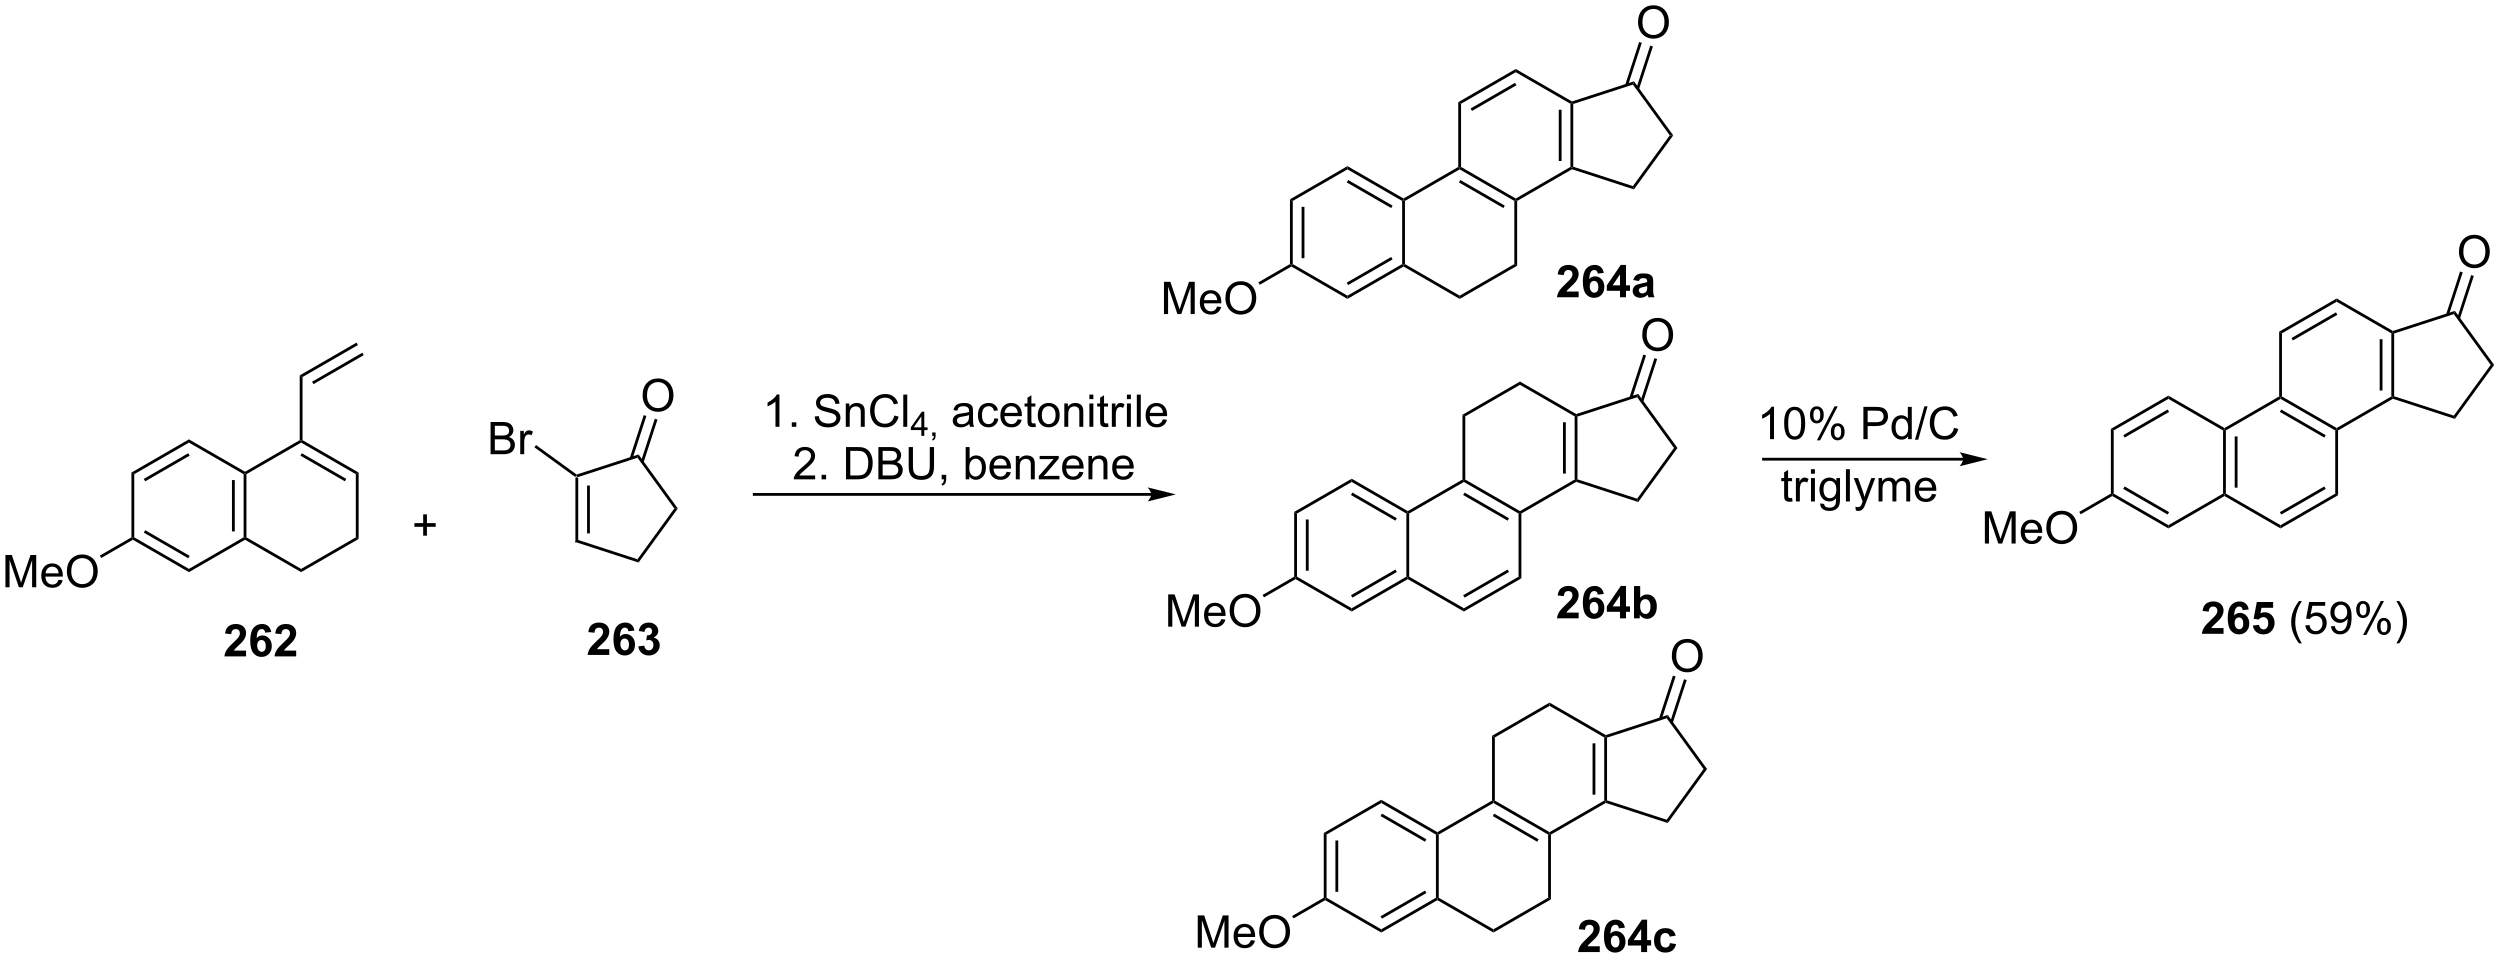 <?xml version="1.0" encoding="UTF-8"?>
<!DOCTYPE svg PUBLIC '-//W3C//DTD SVG 1.0//EN'
          'http://www.w3.org/TR/2001/REC-SVG-20010904/DTD/svg10.dtd'>
<svg stroke-dasharray="none" shape-rendering="auto" xmlns="http://www.w3.org/2000/svg" font-family="'Dialog'" text-rendering="auto" width="1024" fill-opacity="1" color-interpolation="auto" color-rendering="auto" preserveAspectRatio="xMidYMid meet" font-size="12px" viewBox="0 0 1024 393" fill="black" xmlns:xlink="http://www.w3.org/1999/xlink" stroke="black" image-rendering="auto" stroke-miterlimit="10" stroke-linecap="square" stroke-linejoin="miter" font-style="normal" stroke-width="1" height="393" stroke-dashoffset="0" font-weight="normal" stroke-opacity="1"
><!--Generated by the Batik Graphics2D SVG Generator--><defs id="genericDefs"
  /><g
  ><defs id="defs1"
    ><clipPath clipPathUnits="userSpaceOnUse" id="clipPath1"
      ><path d="M2.152 1.611 L458.653 1.611 L458.653 176.614 L2.152 176.614 L2.152 1.611 Z"
      /></clipPath
      ><clipPath clipPathUnits="userSpaceOnUse" id="clipPath2"
      ><path d="M44.508 254.684 L44.508 424.821 L488.315 424.821 L488.315 254.684 Z"
      /></clipPath
    ></defs
    ><g transform="scale(2.243,2.243) translate(-2.152,-1.611) matrix(1.029,0,0,1.029,-43.628,-260.357)"
    ><path d="M146.604 339.377 L146.854 339.25 L147.104 339.432 L147.104 350.568 L146.604 350.932 ZM148.674 340.754 L148.674 349.246 L149.174 349.246 L149.174 340.754 Z" stroke="none" clip-path="url(#clipPath2)"
    /></g
    ><g transform="matrix(2.307,0,0,2.307,-102.693,-587.634)"
    ><path d="M146.604 350.932 L147.104 350.568 L157.695 354.01 L157.886 354.598 Z" stroke="none" clip-path="url(#clipPath2)"
    /></g
    ><g transform="matrix(2.307,0,0,2.307,-102.693,-587.634)"
    ><path d="M157.886 354.598 L157.695 354.01 L164.241 345 L164.859 345 Z" stroke="none" clip-path="url(#clipPath2)"
    /></g
    ><g transform="matrix(2.307,0,0,2.307,-102.693,-587.634)"
    ><path d="M164.859 345 L164.241 345 L157.695 335.99 L157.886 335.402 Z" stroke="none" clip-path="url(#clipPath2)"
    /></g
    ><g transform="matrix(2.307,0,0,2.307,-102.693,-587.634)"
    ><path d="M157.886 335.402 L157.695 335.99 L147.104 339.432 L146.854 339.25 L146.898 338.973 Z" stroke="none" clip-path="url(#clipPath2)"
    /></g
    ><g transform="matrix(2.307,0,0,2.307,-102.693,-587.634)"
    ><path d="M158.607 324.945 Q158.607 323.518 159.373 322.713 Q160.139 321.906 161.35 321.906 Q162.141 321.906 162.777 322.286 Q163.415 322.664 163.748 323.341 Q164.084 324.018 164.084 324.877 Q164.084 325.75 163.732 326.437 Q163.381 327.125 162.735 327.479 Q162.092 327.833 161.345 327.833 Q160.537 327.833 159.899 327.442 Q159.264 327.049 158.936 326.375 Q158.607 325.698 158.607 324.945 ZM159.389 324.955 Q159.389 325.992 159.944 326.588 Q160.501 327.182 161.342 327.182 Q162.196 327.182 162.748 326.58 Q163.303 325.979 163.303 324.875 Q163.303 324.174 163.066 323.653 Q162.829 323.132 162.373 322.846 Q161.92 322.557 161.352 322.557 Q160.548 322.557 159.967 323.112 Q159.389 323.664 159.389 324.955 Z" stroke="none" clip-path="url(#clipPath2)"
    /></g
    ><g transform="matrix(2.307,0,0,2.307,-102.693,-587.634)"
    ><path d="M158.781 336.808 L161.248 329.215 L160.772 329.061 L158.305 336.654 ZM156.812 336.169 L159.279 328.575 L158.804 328.421 L156.336 336.014 Z" stroke="none" clip-path="url(#clipPath2)"
    /></g
    ><g transform="matrix(2.307,0,0,2.307,-102.693,-587.634)"
    ><path d="M131.613 335.365 L131.613 329.639 L133.761 329.639 Q134.417 329.639 134.813 329.813 Q135.212 329.985 135.435 330.347 Q135.659 330.709 135.659 331.103 Q135.659 331.47 135.459 331.795 Q135.261 332.118 134.86 332.319 Q135.378 332.47 135.657 332.837 Q135.938 333.204 135.938 333.704 Q135.938 334.108 135.766 334.454 Q135.597 334.798 135.347 334.985 Q135.097 335.173 134.719 335.269 Q134.344 335.365 133.797 335.365 L131.613 335.365 ZM132.37 332.045 L133.61 332.045 Q134.113 332.045 134.331 331.978 Q134.62 331.892 134.766 331.694 Q134.915 331.493 134.915 331.194 Q134.915 330.907 134.777 330.691 Q134.641 330.475 134.386 330.394 Q134.133 330.313 133.516 330.313 L132.37 330.313 L132.37 332.045 ZM132.37 334.688 L133.797 334.688 Q134.165 334.688 134.313 334.662 Q134.573 334.615 134.748 334.506 Q134.925 334.397 135.037 334.188 Q135.152 333.978 135.152 333.704 Q135.152 333.384 134.988 333.149 Q134.823 332.912 134.532 332.816 Q134.243 332.72 133.696 332.72 L132.37 332.72 L132.37 334.688 ZM136.883 335.365 L136.883 331.217 L137.516 331.217 L137.516 331.845 Q137.758 331.405 137.962 331.264 Q138.167 331.123 138.415 331.123 Q138.769 331.123 139.136 331.35 L138.894 332.001 Q138.636 331.85 138.378 331.85 Q138.149 331.85 137.964 331.988 Q137.782 332.126 137.704 332.373 Q137.587 332.748 137.587 333.194 L137.587 335.365 L136.883 335.365 Z" stroke="none" clip-path="url(#clipPath2)"
    /></g
    ><g transform="matrix(2.307,0,0,2.307,-102.693,-587.634)"
    ><path d="M146.898 338.973 L146.854 339.25 L146.604 339.377 L139.389 334.136 L139.683 333.731 Z" stroke="none" clip-path="url(#clipPath2)"
    /></g
    ><g transform="matrix(2.307,0,0,2.307,-102.693,-587.634)"
    ><path d="M152.69 369.979 L152.69 371 L148.843 371 Q148.906 370.422 149.218 369.904 Q149.531 369.385 150.453 368.531 Q151.195 367.839 151.362 367.594 Q151.588 367.253 151.588 366.922 Q151.588 366.555 151.39 366.357 Q151.195 366.159 150.846 366.159 Q150.502 366.159 150.299 366.367 Q150.096 366.573 150.065 367.055 L148.971 366.945 Q149.07 366.039 149.586 365.646 Q150.101 365.25 150.875 365.25 Q151.721 365.25 152.205 365.708 Q152.69 366.164 152.69 366.844 Q152.69 367.229 152.552 367.581 Q152.414 367.93 152.112 368.312 Q151.914 368.565 151.393 369.042 Q150.875 369.518 150.734 369.675 Q150.596 369.831 150.51 369.979 L152.69 369.979 ZM157.152 366.675 L156.089 366.792 Q156.05 366.464 155.886 366.307 Q155.722 366.151 155.459 366.151 Q155.113 366.151 154.871 366.464 Q154.631 366.776 154.569 367.766 Q154.98 367.281 155.589 367.281 Q156.277 367.281 156.767 367.805 Q157.256 368.328 157.256 369.156 Q157.256 370.034 156.741 370.568 Q156.225 371.099 155.418 371.099 Q154.55 371.099 153.991 370.425 Q153.433 369.75 153.433 368.214 Q153.433 366.641 154.014 365.945 Q154.597 365.25 155.527 365.25 Q156.178 365.25 156.605 365.615 Q157.035 365.979 157.152 366.675 ZM154.662 369.07 Q154.662 369.604 154.907 369.896 Q155.155 370.188 155.472 370.188 Q155.777 370.188 155.98 369.95 Q156.183 369.711 156.183 369.167 Q156.183 368.609 155.964 368.349 Q155.746 368.089 155.418 368.089 Q155.1 368.089 154.881 368.339 Q154.662 368.586 154.662 369.07 ZM157.843 369.479 L158.906 369.352 Q158.955 369.758 159.177 369.974 Q159.401 370.188 159.718 370.188 Q160.057 370.188 160.289 369.93 Q160.523 369.672 160.523 369.234 Q160.523 368.82 160.299 368.578 Q160.078 368.336 159.757 368.336 Q159.547 368.336 159.252 368.417 L159.375 367.523 Q159.82 367.534 160.054 367.331 Q160.289 367.125 160.289 366.784 Q160.289 366.495 160.117 366.323 Q159.945 366.151 159.659 366.151 Q159.377 366.151 159.177 366.346 Q158.979 366.542 158.937 366.917 L157.924 366.745 Q158.031 366.227 158.242 365.917 Q158.455 365.604 158.836 365.427 Q159.218 365.25 159.69 365.25 Q160.5 365.25 160.987 365.766 Q161.39 366.188 161.39 366.719 Q161.39 367.471 160.565 367.922 Q161.057 368.026 161.351 368.393 Q161.648 368.76 161.648 369.281 Q161.648 370.034 161.096 370.568 Q160.547 371.099 159.726 371.099 Q158.948 371.099 158.435 370.651 Q157.924 370.203 157.843 369.479 Z" stroke="none" clip-path="url(#clipPath2)"
    /></g
    ><g transform="matrix(2.307,0,0,2.307,-102.693,-587.634)"
    ><path d="M119.648 349.823 L119.648 348.253 L118.088 348.253 L118.088 347.596 L119.648 347.596 L119.648 346.039 L120.312 346.039 L120.312 347.596 L121.87 347.596 L121.87 348.253 L120.312 348.253 L120.312 349.823 L119.648 349.823 Z" stroke="none" clip-path="url(#clipPath2)"
    /></g
    ><g transform="matrix(2.307,0,0,2.307,-102.693,-587.634)"
    ><path d="M248.903 342.25 L178.429 342.25 L178.179 342.25 L178.179 342.75 L178.429 342.75 L248.903 342.75 L249.153 342.75 L249.153 342.25 L248.903 342.25 ZM253.278 342.5 L248.278 341.25 C248.278 341.25 248.903 341.953 248.903 342.5 C248.903 343.047 248.278 343.75 248.278 343.75 Z" stroke="none" clip-path="url(#clipPath2)"
    /></g
    ><g transform="matrix(2.307,0,0,2.307,-102.693,-587.634)"
    ><path d="M182.9 330.5 L182.197 330.5 L182.197 326.018 Q181.942 326.26 181.53 326.503 Q181.119 326.745 180.791 326.867 L180.791 326.188 Q181.379 325.909 181.819 325.516 Q182.262 325.12 182.447 324.75 L182.9 324.75 L182.9 330.5 ZM185.094 330.5 L185.094 329.698 L185.896 329.698 L185.896 330.5 L185.094 330.5 ZM189.172 328.659 L189.888 328.596 Q189.938 329.026 190.123 329.302 Q190.31 329.578 190.701 329.747 Q191.091 329.917 191.578 329.917 Q192.013 329.917 192.344 329.789 Q192.677 329.659 192.839 329.435 Q193 329.211 193 328.945 Q193 328.675 192.844 328.474 Q192.688 328.273 192.328 328.135 Q192.099 328.047 191.31 327.857 Q190.521 327.667 190.203 327.5 Q189.795 327.284 189.591 326.966 Q189.391 326.648 189.391 326.253 Q189.391 325.82 189.636 325.443 Q189.883 325.065 190.355 324.87 Q190.828 324.675 191.407 324.675 Q192.045 324.675 192.529 324.88 Q193.016 325.086 193.276 325.484 Q193.539 325.883 193.56 326.385 L192.834 326.44 Q192.774 325.898 192.435 325.622 Q192.099 325.344 191.438 325.344 Q190.75 325.344 190.435 325.596 Q190.123 325.846 190.123 326.203 Q190.123 326.51 190.344 326.711 Q190.563 326.909 191.487 327.12 Q192.412 327.328 192.756 327.484 Q193.256 327.714 193.493 328.068 Q193.732 328.422 193.732 328.883 Q193.732 329.339 193.469 329.745 Q193.209 330.148 192.716 330.375 Q192.227 330.599 191.615 330.599 Q190.836 330.599 190.31 330.372 Q189.787 330.143 189.487 329.69 Q189.188 329.234 189.172 328.659 ZM194.677 330.5 L194.677 326.352 L195.31 326.352 L195.31 326.94 Q195.766 326.258 196.631 326.258 Q197.006 326.258 197.318 326.393 Q197.633 326.526 197.789 326.745 Q197.946 326.964 198.008 327.266 Q198.047 327.461 198.047 327.948 L198.047 330.5 L197.344 330.5 L197.344 327.977 Q197.344 327.547 197.261 327.333 Q197.18 327.12 196.972 326.995 Q196.763 326.867 196.482 326.867 Q196.032 326.867 195.706 327.154 Q195.381 327.438 195.381 328.234 L195.381 330.5 L194.677 330.5 ZM203.301 328.492 L204.059 328.682 Q203.822 329.617 203.202 330.109 Q202.582 330.599 201.689 330.599 Q200.762 330.599 200.181 330.221 Q199.603 329.844 199.298 329.13 Q198.996 328.414 198.996 327.594 Q198.996 326.698 199.338 326.034 Q199.681 325.367 200.311 325.021 Q200.942 324.675 201.7 324.675 Q202.559 324.675 203.145 325.112 Q203.731 325.55 203.963 326.344 L203.215 326.518 Q203.017 325.893 202.637 325.609 Q202.259 325.323 201.684 325.323 Q201.025 325.323 200.58 325.641 Q200.137 325.956 199.957 326.49 Q199.778 327.023 199.778 327.589 Q199.778 328.32 199.991 328.865 Q200.205 329.409 200.653 329.68 Q201.103 329.948 201.627 329.948 Q202.262 329.948 202.702 329.581 Q203.145 329.214 203.301 328.492 ZM204.888 330.5 L204.888 324.773 L205.591 324.773 L205.591 330.5 L204.888 330.5 Z" stroke="none" clip-path="url(#clipPath2)"
    /></g
    ><g transform="matrix(2.307,0,0,2.307,-102.693,-587.634)"
    ><path d="M208.092 332.1 L208.092 331.071 L206.229 331.071 L206.229 330.588 L208.19 327.805 L208.619 327.805 L208.619 330.588 L209.2 330.588 L209.2 331.071 L208.619 331.071 L208.619 332.1 L208.092 332.1 ZM208.092 330.588 L208.092 328.651 L206.748 330.588 L208.092 330.588 ZM210.023 332.1 L210.023 331.498 L210.624 331.498 L210.624 332.1 Q210.624 332.432 210.507 332.635 Q210.39 332.838 210.134 332.95 L209.988 332.725 Q210.155 332.651 210.234 332.508 Q210.314 332.368 210.321 332.1 L210.023 332.1 Z" stroke="none" clip-path="url(#clipPath2)"
    /></g
    ><g transform="matrix(2.307,0,0,2.307,-102.693,-587.634)"
    ><path d="M216.614 329.987 Q216.223 330.32 215.861 330.458 Q215.502 330.594 215.088 330.594 Q214.403 330.594 214.036 330.26 Q213.668 329.925 213.668 329.406 Q213.668 329.102 213.806 328.849 Q213.947 328.596 214.171 328.445 Q214.395 328.292 214.676 328.214 Q214.885 328.159 215.301 328.109 Q216.153 328.008 216.556 327.867 Q216.559 327.721 216.559 327.682 Q216.559 327.253 216.361 327.078 Q216.09 326.839 215.559 326.839 Q215.064 326.839 214.827 327.013 Q214.59 327.188 214.478 327.628 L213.791 327.534 Q213.885 327.094 214.098 326.823 Q214.314 326.55 214.72 326.404 Q215.127 326.258 215.661 326.258 Q216.192 326.258 216.523 326.383 Q216.856 326.508 217.012 326.698 Q217.168 326.885 217.231 327.175 Q217.267 327.354 217.267 327.823 L217.267 328.76 Q217.267 329.742 217.312 330.003 Q217.356 330.26 217.489 330.5 L216.754 330.5 Q216.645 330.281 216.614 329.987 ZM216.556 328.417 Q216.173 328.573 215.408 328.682 Q214.973 328.745 214.793 328.823 Q214.614 328.901 214.515 329.052 Q214.418 329.203 214.418 329.385 Q214.418 329.667 214.632 329.854 Q214.845 330.042 215.254 330.042 Q215.661 330.042 215.976 329.865 Q216.293 329.688 216.442 329.378 Q216.556 329.141 216.556 328.675 L216.556 328.417 ZM221.063 328.979 L221.756 329.07 Q221.641 329.784 221.175 330.19 Q220.709 330.594 220.029 330.594 Q219.177 330.594 218.659 330.036 Q218.141 329.479 218.141 328.44 Q218.141 327.768 218.362 327.266 Q218.586 326.76 219.042 326.51 Q219.498 326.258 220.032 326.258 Q220.709 326.258 221.138 326.599 Q221.568 326.94 221.688 327.57 L221.006 327.675 Q220.907 327.258 220.659 327.047 Q220.412 326.836 220.06 326.836 Q219.529 326.836 219.196 327.216 Q218.865 327.596 218.865 328.422 Q218.865 329.258 219.185 329.638 Q219.506 330.016 220.021 330.016 Q220.435 330.016 220.711 329.763 Q220.99 329.508 221.063 328.979 ZM225.196 329.164 L225.922 329.253 Q225.75 329.891 225.284 330.242 Q224.821 330.594 224.099 330.594 Q223.188 330.594 222.654 330.034 Q222.123 329.471 222.123 328.461 Q222.123 327.414 222.662 326.836 Q223.201 326.258 224.06 326.258 Q224.891 326.258 225.417 326.825 Q225.946 327.391 225.946 328.417 Q225.946 328.479 225.943 328.604 L222.849 328.604 Q222.888 329.289 223.235 329.654 Q223.584 330.016 224.102 330.016 Q224.49 330.016 224.763 329.812 Q225.037 329.609 225.196 329.164 ZM222.888 328.026 L225.203 328.026 Q225.157 327.503 224.938 327.242 Q224.602 326.836 224.068 326.836 Q223.584 326.836 223.253 327.161 Q222.922 327.484 222.888 328.026 ZM228.34 329.87 L228.442 330.492 Q228.145 330.555 227.911 330.555 Q227.528 330.555 227.317 330.435 Q227.106 330.312 227.02 330.115 Q226.934 329.917 226.934 329.284 L226.934 326.898 L226.418 326.898 L226.418 326.352 L226.934 326.352 L226.934 325.323 L227.635 324.901 L227.635 326.352 L228.34 326.352 L228.34 326.898 L227.635 326.898 L227.635 329.323 Q227.635 329.625 227.671 329.711 Q227.707 329.797 227.791 329.849 Q227.877 329.898 228.033 329.898 Q228.15 329.898 228.34 329.87 ZM228.766 328.425 Q228.766 327.273 229.407 326.719 Q229.943 326.258 230.711 326.258 Q231.568 326.258 232.11 326.818 Q232.654 327.378 232.654 328.367 Q232.654 329.167 232.412 329.628 Q232.172 330.086 231.714 330.341 Q231.256 330.594 230.711 330.594 Q229.841 330.594 229.302 330.036 Q228.766 329.477 228.766 328.425 ZM229.49 328.425 Q229.49 329.221 229.836 329.62 Q230.185 330.016 230.711 330.016 Q231.235 330.016 231.581 329.617 Q231.93 329.219 231.93 328.401 Q231.93 327.633 231.581 327.237 Q231.232 326.839 230.711 326.839 Q230.185 326.839 229.836 327.234 Q229.49 327.628 229.49 328.425 ZM233.478 330.5 L233.478 326.352 L234.111 326.352 L234.111 326.94 Q234.567 326.258 235.431 326.258 Q235.806 326.258 236.119 326.393 Q236.434 326.526 236.59 326.745 Q236.746 326.964 236.809 327.266 Q236.848 327.461 236.848 327.948 L236.848 330.5 L236.145 330.5 L236.145 327.977 Q236.145 327.547 236.062 327.333 Q235.981 327.12 235.773 326.995 Q235.564 326.867 235.283 326.867 Q234.832 326.867 234.507 327.154 Q234.181 327.438 234.181 328.234 L234.181 330.5 L233.478 330.5 ZM237.93 325.581 L237.93 324.773 L238.633 324.773 L238.633 325.581 L237.93 325.581 ZM237.93 330.5 L237.93 326.352 L238.633 326.352 L238.633 330.5 L237.93 330.5 ZM241.239 329.87 L241.34 330.492 Q241.043 330.555 240.809 330.555 Q240.426 330.555 240.215 330.435 Q240.004 330.312 239.918 330.115 Q239.832 329.917 239.832 329.284 L239.832 326.898 L239.317 326.898 L239.317 326.352 L239.832 326.352 L239.832 325.323 L240.533 324.901 L240.533 326.352 L241.239 326.352 L241.239 326.898 L240.533 326.898 L240.533 329.323 Q240.533 329.625 240.569 329.711 Q240.606 329.797 240.689 329.849 Q240.775 329.898 240.931 329.898 Q241.048 329.898 241.239 329.87 ZM241.92 330.5 L241.92 326.352 L242.552 326.352 L242.552 326.979 Q242.795 326.539 242.998 326.398 Q243.203 326.258 243.451 326.258 Q243.805 326.258 244.172 326.484 L243.93 327.135 Q243.672 326.984 243.414 326.984 Q243.185 326.984 243 327.122 Q242.818 327.26 242.74 327.508 Q242.623 327.883 242.623 328.328 L242.623 330.5 L241.92 330.5 ZM244.594 325.581 L244.594 324.773 L245.297 324.773 L245.297 325.581 L244.594 325.581 ZM244.594 330.5 L244.594 326.352 L245.297 326.352 L245.297 330.5 L244.594 330.5 ZM246.353 330.5 L246.353 324.773 L247.056 324.773 L247.056 330.5 L246.353 330.5 ZM250.985 329.164 L251.711 329.253 Q251.539 329.891 251.073 330.242 Q250.61 330.594 249.888 330.594 Q248.977 330.594 248.443 330.034 Q247.912 329.471 247.912 328.461 Q247.912 327.414 248.451 326.836 Q248.99 326.258 249.849 326.258 Q250.68 326.258 251.206 326.825 Q251.735 327.391 251.735 328.417 Q251.735 328.479 251.732 328.604 L248.638 328.604 Q248.677 329.289 249.024 329.654 Q249.373 330.016 249.891 330.016 Q250.279 330.016 250.552 329.812 Q250.826 329.609 250.985 329.164 ZM248.677 328.026 L250.993 328.026 Q250.946 327.503 250.727 327.242 Q250.391 326.836 249.857 326.836 Q249.373 326.836 249.042 327.161 Q248.711 327.484 248.677 328.026 Z" stroke="none" clip-path="url(#clipPath2)"
    /></g
    ><g transform="matrix(2.307,0,0,2.307,-102.693,-587.634)"
    ><path d="M189.238 339.14 L189.238 339.817 L185.452 339.817 Q185.444 339.562 185.535 339.327 Q185.678 338.942 185.996 338.567 Q186.316 338.192 186.918 337.7 Q187.85 336.934 188.178 336.486 Q188.506 336.038 188.506 335.64 Q188.506 335.223 188.207 334.937 Q187.91 334.647 187.428 334.647 Q186.92 334.647 186.616 334.952 Q186.311 335.257 186.308 335.796 L185.584 335.723 Q185.66 334.913 186.144 334.491 Q186.629 334.067 187.444 334.067 Q188.269 334.067 188.748 334.525 Q189.23 334.981 189.23 335.655 Q189.23 335.999 189.089 336.332 Q188.949 336.663 188.621 337.03 Q188.295 337.397 187.537 338.038 Q186.905 338.569 186.725 338.759 Q186.545 338.95 186.428 339.14 L189.238 339.14 ZM190.385 339.817 L190.385 339.015 L191.187 339.015 L191.187 339.817 L190.385 339.817 ZM194.721 339.817 L194.721 334.09 L196.695 334.09 Q197.362 334.09 197.713 334.171 Q198.205 334.286 198.554 334.582 Q199.007 334.965 199.231 335.562 Q199.455 336.155 199.455 336.921 Q199.455 337.575 199.302 338.08 Q199.151 338.582 198.911 338.913 Q198.674 339.241 198.39 339.431 Q198.109 339.621 197.708 339.72 Q197.307 339.817 196.789 339.817 L194.721 339.817 ZM195.479 339.14 L196.703 339.14 Q197.268 339.14 197.591 339.036 Q197.914 338.929 198.104 338.739 Q198.375 338.468 198.523 338.015 Q198.674 337.559 198.674 336.911 Q198.674 336.012 198.38 335.53 Q198.086 335.046 197.664 334.882 Q197.359 334.765 196.682 334.765 L195.479 334.765 L195.479 339.14 ZM200.467 339.817 L200.467 334.09 L202.616 334.09 Q203.272 334.09 203.668 334.265 Q204.066 334.437 204.29 334.798 Q204.514 335.161 204.514 335.554 Q204.514 335.921 204.314 336.246 Q204.116 336.569 203.714 336.77 Q204.233 336.921 204.511 337.288 Q204.793 337.655 204.793 338.155 Q204.793 338.559 204.621 338.905 Q204.452 339.249 204.202 339.437 Q203.952 339.624 203.574 339.72 Q203.199 339.817 202.652 339.817 L200.467 339.817 ZM201.225 336.496 L202.464 336.496 Q202.967 336.496 203.186 336.429 Q203.475 336.343 203.621 336.145 Q203.769 335.944 203.769 335.645 Q203.769 335.358 203.631 335.142 Q203.496 334.926 203.241 334.845 Q202.988 334.765 202.371 334.765 L201.225 334.765 L201.225 336.496 ZM201.225 339.14 L202.652 339.14 Q203.019 339.14 203.168 339.114 Q203.428 339.067 203.602 338.957 Q203.78 338.848 203.892 338.64 Q204.006 338.429 204.006 338.155 Q204.006 337.835 203.842 337.601 Q203.678 337.364 203.386 337.267 Q203.097 337.171 202.55 337.171 L201.225 337.171 L201.225 339.14 ZM209.592 334.09 L210.35 334.09 L210.35 337.397 Q210.35 338.262 210.155 338.77 Q209.959 339.278 209.449 339.598 Q208.941 339.916 208.113 339.916 Q207.308 339.916 206.795 339.637 Q206.285 339.358 206.066 338.835 Q205.847 338.309 205.847 337.397 L205.847 334.09 L206.605 334.09 L206.605 337.395 Q206.605 338.14 206.743 338.494 Q206.881 338.848 207.22 339.041 Q207.558 339.231 208.045 339.231 Q208.881 339.231 209.235 338.853 Q209.592 338.473 209.592 337.395 L209.592 334.09 ZM211.705 339.817 L211.705 339.015 L212.507 339.015 L212.507 339.817 Q212.507 340.259 212.351 340.53 Q212.195 340.801 211.854 340.95 L211.659 340.65 Q211.882 340.551 211.987 340.361 Q212.093 340.173 212.104 339.817 L211.705 339.817 ZM216.617 339.817 L215.963 339.817 L215.963 334.09 L216.666 334.09 L216.666 336.132 Q217.112 335.575 217.804 335.575 Q218.187 335.575 218.528 335.728 Q218.869 335.882 219.091 336.163 Q219.312 336.442 219.437 336.838 Q219.562 337.231 219.562 337.679 Q219.562 338.746 219.034 339.33 Q218.507 339.911 217.768 339.911 Q217.034 339.911 216.617 339.296 L216.617 339.817 ZM216.609 337.71 Q216.609 338.457 216.812 338.788 Q217.143 339.332 217.711 339.332 Q218.172 339.332 218.507 338.931 Q218.843 338.53 218.843 337.739 Q218.843 336.926 218.52 336.541 Q218.198 336.153 217.742 336.153 Q217.281 336.153 216.945 336.554 Q216.609 336.952 216.609 337.71 ZM223.256 338.481 L223.983 338.569 Q223.811 339.207 223.345 339.559 Q222.881 339.911 222.16 339.911 Q221.248 339.911 220.714 339.351 Q220.183 338.788 220.183 337.778 Q220.183 336.731 220.722 336.153 Q221.261 335.575 222.121 335.575 Q222.952 335.575 223.477 336.142 Q224.006 336.707 224.006 337.733 Q224.006 337.796 224.004 337.921 L220.91 337.921 Q220.949 338.606 221.295 338.97 Q221.644 339.332 222.162 339.332 Q222.55 339.332 222.824 339.129 Q223.097 338.926 223.256 338.481 ZM220.949 337.343 L223.264 337.343 Q223.217 336.819 222.998 336.559 Q222.662 336.153 222.129 336.153 Q221.644 336.153 221.314 336.478 Q220.983 336.801 220.949 337.343 ZM224.867 339.817 L224.867 335.668 L225.5 335.668 L225.5 336.257 Q225.955 335.575 226.82 335.575 Q227.195 335.575 227.507 335.71 Q227.823 335.843 227.979 336.062 Q228.135 336.28 228.198 336.582 Q228.237 336.778 228.237 337.265 L228.237 339.817 L227.534 339.817 L227.534 337.293 Q227.534 336.864 227.45 336.65 Q227.369 336.437 227.161 336.312 Q226.953 336.184 226.672 336.184 Q226.221 336.184 225.895 336.47 Q225.57 336.754 225.57 337.551 L225.57 339.817 L224.867 339.817 ZM228.944 339.817 L228.944 339.246 L231.584 336.215 Q231.136 336.239 230.793 336.239 L229.1 336.239 L229.1 335.668 L232.491 335.668 L232.491 336.132 L230.246 338.765 L229.811 339.246 Q230.285 339.21 230.699 339.21 L232.616 339.21 L232.616 339.817 L228.944 339.817 ZM236.155 338.481 L236.881 338.569 Q236.709 339.207 236.243 339.559 Q235.78 339.911 235.058 339.911 Q234.147 339.911 233.613 339.351 Q233.082 338.788 233.082 337.778 Q233.082 336.731 233.621 336.153 Q234.16 335.575 235.019 335.575 Q235.85 335.575 236.376 336.142 Q236.905 336.707 236.905 337.733 Q236.905 337.796 236.902 337.921 L233.808 337.921 Q233.847 338.606 234.194 338.97 Q234.543 339.332 235.061 339.332 Q235.449 339.332 235.722 339.129 Q235.996 338.926 236.155 338.481 ZM233.847 337.343 L236.162 337.343 Q236.116 336.819 235.897 336.559 Q235.561 336.153 235.027 336.153 Q234.543 336.153 234.212 336.478 Q233.881 336.801 233.847 337.343 ZM237.765 339.817 L237.765 335.668 L238.398 335.668 L238.398 336.257 Q238.854 335.575 239.718 335.575 Q240.093 335.575 240.406 335.71 Q240.721 335.843 240.877 336.062 Q241.034 336.28 241.096 336.582 Q241.135 336.778 241.135 337.265 L241.135 339.817 L240.432 339.817 L240.432 337.293 Q240.432 336.864 240.349 336.65 Q240.268 336.437 240.06 336.312 Q239.851 336.184 239.57 336.184 Q239.119 336.184 238.794 336.47 Q238.468 336.754 238.468 337.551 L238.468 339.817 L237.765 339.817 ZM245.053 338.481 L245.78 338.569 Q245.608 339.207 245.142 339.559 Q244.678 339.911 243.957 339.911 Q243.045 339.911 242.511 339.351 Q241.98 338.788 241.98 337.778 Q241.98 336.731 242.519 336.153 Q243.058 335.575 243.918 335.575 Q244.748 335.575 245.274 336.142 Q245.803 336.707 245.803 337.733 Q245.803 337.796 245.8 337.921 L242.707 337.921 Q242.746 338.606 243.092 338.97 Q243.441 339.332 243.959 339.332 Q244.347 339.332 244.621 339.129 Q244.894 338.926 245.053 338.481 ZM242.746 337.343 L245.061 337.343 Q245.014 336.819 244.795 336.559 Q244.459 336.153 243.925 336.153 Q243.441 336.153 243.11 336.478 Q242.78 336.801 242.746 337.343 Z" stroke="none" clip-path="url(#clipPath2)"
    /></g
    ><g transform="matrix(2.307,0,0,2.307,-102.693,-587.634)"
    ><path d="M273.541 290.106 L274.041 290.394 L274.041 301.606 L273.791 301.75 L273.541 301.606 ZM275.611 291.445 L275.611 300.555 L276.111 300.555 L276.111 291.445 Z" stroke="none" clip-path="url(#clipPath2)"
    /></g
    ><g transform="matrix(2.307,0,0,2.307,-102.693,-587.634)"
    ><path d="M273.791 302.039 L273.791 301.75 L274.041 301.606 L283.75 307.211 L283.75 307.789 Z" stroke="none" clip-path="url(#clipPath2)"
    /></g
    ><g transform="matrix(2.307,0,0,2.307,-102.693,-587.634)"
    ><path d="M283.75 307.789 L283.75 307.211 L293.459 301.606 L293.709 301.75 L293.709 302.039 ZM283.875 305.326 L291.764 300.771 L291.514 300.338 L283.625 304.893 Z" stroke="none" clip-path="url(#clipPath2)"
    /></g
    ><g transform="matrix(2.307,0,0,2.307,-102.693,-587.634)"
    ><path d="M293.959 301.606 L293.709 301.75 L293.459 301.606 L293.459 290.394 L293.709 290.25 L293.959 290.394 Z" stroke="none" clip-path="url(#clipPath2)"
    /></g
    ><g transform="matrix(2.307,0,0,2.307,-102.693,-587.634)"
    ><path d="M293.709 289.961 L293.709 290.25 L293.459 290.394 L283.75 284.789 L283.75 284.211 ZM291.764 291.229 L283.875 286.674 L283.625 287.107 L291.514 291.662 Z" stroke="none" clip-path="url(#clipPath2)"
    /></g
    ><g transform="matrix(2.307,0,0,2.307,-102.693,-587.634)"
    ><path d="M283.75 284.211 L283.75 284.789 L274.041 290.394 L273.541 290.106 Z" stroke="none" clip-path="url(#clipPath2)"
    /></g
    ><g transform="matrix(2.307,0,0,2.307,-102.693,-587.634)"
    ><path d="M293.709 302.039 L293.709 301.75 L293.959 301.606 L303.669 307.211 L303.669 307.789 Z" stroke="none" clip-path="url(#clipPath2)"
    /></g
    ><g transform="matrix(2.307,0,0,2.307,-102.693,-587.634)"
    ><path d="M303.669 307.789 L303.669 307.211 L313.378 301.606 L313.878 301.894 Z" stroke="none" clip-path="url(#clipPath2)"
    /></g
    ><g transform="matrix(2.307,0,0,2.307,-102.693,-587.634)"
    ><path d="M313.878 301.894 L313.378 301.606 L313.378 290.394 L313.628 290.25 L313.878 290.394 Z" stroke="none" clip-path="url(#clipPath2)"
    /></g
    ><g transform="matrix(2.307,0,0,2.307,-102.693,-587.634)"
    ><path d="M313.628 289.961 L313.628 290.25 L313.378 290.394 L303.669 284.789 L303.669 284.5 L303.919 284.356 ZM311.683 291.229 L303.794 286.674 L303.544 287.107 L311.433 291.662 Z" stroke="none" clip-path="url(#clipPath2)"
    /></g
    ><g transform="matrix(2.307,0,0,2.307,-102.693,-587.634)"
    ><path d="M303.419 284.356 L303.669 284.5 L303.669 284.789 L293.959 290.394 L293.709 290.25 L293.709 289.961 Z" stroke="none" clip-path="url(#clipPath2)"
    /></g
    ><g transform="matrix(2.307,0,0,2.307,-102.693,-587.634)"
    ><path d="M313.878 290.394 L313.628 290.25 L313.628 289.961 L323.337 284.356 L323.587 284.5 L323.616 284.772 Z" stroke="none" clip-path="url(#clipPath2)"
    /></g
    ><g transform="matrix(2.307,0,0,2.307,-102.693,-587.634)"
    ><path d="M323.837 284.318 L323.587 284.5 L323.337 284.356 L323.337 273.144 L323.587 273 L323.837 273.182 ZM321.767 283.305 L321.767 274.195 L321.267 274.195 L321.267 283.305 Z" stroke="none" clip-path="url(#clipPath2)"
    /></g
    ><g transform="matrix(2.307,0,0,2.307,-102.693,-587.634)"
    ><path d="M323.616 272.728 L323.587 273 L323.337 273.144 L313.628 267.539 L313.628 266.961 Z" stroke="none" clip-path="url(#clipPath2)"
    /></g
    ><g transform="matrix(2.307,0,0,2.307,-102.693,-587.634)"
    ><path d="M313.628 266.961 L313.628 267.539 L303.919 273.144 L303.419 272.856 ZM313.503 269.424 L305.614 273.979 L305.864 274.412 L313.753 269.857 Z" stroke="none" clip-path="url(#clipPath2)"
    /></g
    ><g transform="matrix(2.307,0,0,2.307,-102.693,-587.634)"
    ><path d="M303.419 272.856 L303.919 273.144 L303.919 284.356 L303.669 284.5 L303.419 284.356 Z" stroke="none" clip-path="url(#clipPath2)"
    /></g
    ><g transform="matrix(2.307,0,0,2.307,-102.693,-587.634)"
    ><path d="M323.616 284.772 L323.587 284.5 L323.837 284.318 L334.429 287.76 L334.62 288.348 Z" stroke="none" clip-path="url(#clipPath2)"
    /></g
    ><g transform="matrix(2.307,0,0,2.307,-102.693,-587.634)"
    ><path d="M334.62 288.348 L334.429 287.76 L340.975 278.75 L341.593 278.75 Z" stroke="none" clip-path="url(#clipPath2)"
    /></g
    ><g transform="matrix(2.307,0,0,2.307,-102.693,-587.634)"
    ><path d="M341.593 278.75 L340.975 278.75 L334.429 269.74 L334.62 269.152 Z" stroke="none" clip-path="url(#clipPath2)"
    /></g
    ><g transform="matrix(2.307,0,0,2.307,-102.693,-587.634)"
    ><path d="M334.62 269.152 L334.429 269.74 L323.837 273.182 L323.587 273 L323.616 272.728 Z" stroke="none" clip-path="url(#clipPath2)"
    /></g
    ><g transform="matrix(2.307,0,0,2.307,-102.693,-587.634)"
    ><path d="M335.341 258.695 Q335.341 257.268 336.107 256.463 Q336.872 255.656 338.083 255.656 Q338.875 255.656 339.51 256.036 Q340.148 256.414 340.482 257.091 Q340.818 257.768 340.818 258.627 Q340.818 259.5 340.466 260.187 Q340.115 260.875 339.469 261.229 Q338.825 261.583 338.078 261.583 Q337.271 261.583 336.633 261.192 Q335.997 260.799 335.669 260.125 Q335.341 259.448 335.341 258.695 ZM336.122 258.705 Q336.122 259.742 336.677 260.338 Q337.234 260.932 338.075 260.932 Q338.93 260.932 339.482 260.33 Q340.036 259.729 340.036 258.625 Q340.036 257.924 339.799 257.403 Q339.562 256.882 339.107 256.596 Q338.654 256.307 338.086 256.307 Q337.281 256.307 336.7 256.862 Q336.122 257.414 336.122 258.705 Z" stroke="none" clip-path="url(#clipPath2)"
    /></g
    ><g transform="matrix(2.307,0,0,2.307,-102.693,-587.634)"
    ><path d="M335.514 270.558 L337.981 262.965 L337.506 262.811 L335.038 270.404 ZM333.545 269.919 L336.013 262.325 L335.537 262.171 L333.07 269.764 Z" stroke="none" clip-path="url(#clipPath2)"
    /></g
    ><g transform="matrix(2.307,0,0,2.307,-102.693,-587.634)"
    ><path d="M251.171 310.475 L251.171 304.748 L252.312 304.748 L253.669 308.803 Q253.856 309.368 253.942 309.649 Q254.038 309.337 254.247 308.733 L255.617 304.748 L256.637 304.748 L256.637 310.475 L255.906 310.475 L255.906 305.681 L254.242 310.475 L253.559 310.475 L251.903 305.6 L251.903 310.475 L251.171 310.475 ZM260.609 309.139 L261.335 309.228 Q261.163 309.866 260.697 310.217 Q260.234 310.569 259.512 310.569 Q258.601 310.569 258.067 310.009 Q257.536 309.446 257.536 308.436 Q257.536 307.389 258.075 306.811 Q258.614 306.233 259.473 306.233 Q260.304 306.233 260.83 306.8 Q261.359 307.366 261.359 308.392 Q261.359 308.454 261.356 308.579 L258.262 308.579 Q258.301 309.264 258.648 309.629 Q258.997 309.991 259.515 309.991 Q259.903 309.991 260.176 309.788 Q260.45 309.584 260.609 309.139 ZM258.301 308.001 L260.617 308.001 Q260.57 307.478 260.351 307.217 Q260.015 306.811 259.481 306.811 Q258.997 306.811 258.666 307.137 Q258.335 307.459 258.301 308.001 ZM262.079 307.686 Q262.079 306.259 262.844 305.454 Q263.61 304.647 264.821 304.647 Q265.613 304.647 266.248 305.027 Q266.886 305.405 267.219 306.082 Q267.555 306.759 267.555 307.618 Q267.555 308.491 267.204 309.178 Q266.852 309.866 266.206 310.22 Q265.563 310.574 264.816 310.574 Q264.009 310.574 263.37 310.183 Q262.735 309.79 262.407 309.116 Q262.079 308.438 262.079 307.686 ZM262.86 307.696 Q262.86 308.733 263.415 309.329 Q263.972 309.923 264.813 309.923 Q265.667 309.923 266.219 309.321 Q266.774 308.72 266.774 307.616 Q266.774 306.915 266.537 306.394 Q266.3 305.873 265.844 305.587 Q265.391 305.298 264.824 305.298 Q264.019 305.298 263.438 305.853 Q262.86 306.405 262.86 307.696 Z" stroke="none" clip-path="url(#clipPath2)"
    /></g
    ><g transform="matrix(2.307,0,0,2.307,-102.693,-587.634)"
    ><path d="M273.541 301.606 L273.791 301.75 L273.791 302.039 L268.18 305.278 L267.93 304.845 Z" stroke="none" clip-path="url(#clipPath2)"
    /></g
    ><g transform="matrix(2.307,0,0,2.307,-102.693,-587.634)"
    ><path d="M324.797 306.479 L324.797 307.5 L320.95 307.5 Q321.013 306.922 321.325 306.404 Q321.638 305.885 322.56 305.031 Q323.302 304.339 323.469 304.094 Q323.695 303.753 323.695 303.422 Q323.695 303.055 323.497 302.857 Q323.302 302.659 322.953 302.659 Q322.609 302.659 322.406 302.867 Q322.203 303.073 322.172 303.555 L321.078 303.445 Q321.177 302.539 321.693 302.146 Q322.208 301.75 322.982 301.75 Q323.828 301.75 324.312 302.208 Q324.797 302.664 324.797 303.344 Q324.797 303.729 324.659 304.081 Q324.521 304.43 324.219 304.812 Q324.021 305.065 323.5 305.542 Q322.982 306.018 322.841 306.175 Q322.703 306.331 322.617 306.479 L324.797 306.479 ZM329.259 303.175 L328.197 303.292 Q328.158 302.964 327.993 302.807 Q327.829 302.651 327.566 302.651 Q327.22 302.651 326.978 302.964 Q326.738 303.276 326.676 304.266 Q327.087 303.781 327.697 303.781 Q328.384 303.781 328.874 304.305 Q329.363 304.828 329.363 305.656 Q329.363 306.534 328.848 307.068 Q328.332 307.599 327.525 307.599 Q326.658 307.599 326.098 306.925 Q325.54 306.25 325.54 304.714 Q325.54 303.141 326.121 302.445 Q326.704 301.75 327.634 301.75 Q328.285 301.75 328.712 302.115 Q329.142 302.479 329.259 303.175 ZM326.769 305.57 Q326.769 306.104 327.014 306.396 Q327.262 306.688 327.579 306.688 Q327.884 306.688 328.087 306.45 Q328.29 306.211 328.29 305.667 Q328.29 305.109 328.072 304.849 Q327.853 304.589 327.525 304.589 Q327.207 304.589 326.988 304.839 Q326.769 305.086 326.769 305.57 ZM332.141 307.5 L332.141 306.346 L329.797 306.346 L329.797 305.385 L332.281 301.75 L333.203 301.75 L333.203 305.383 L333.914 305.383 L333.914 306.346 L333.203 306.346 L333.203 307.5 L332.141 307.5 ZM332.141 305.383 L332.141 303.425 L330.825 305.383 L332.141 305.383 ZM335.493 304.617 L334.496 304.438 Q334.665 303.836 335.074 303.547 Q335.486 303.258 336.293 303.258 Q337.027 303.258 337.387 303.432 Q337.746 303.604 337.892 303.872 Q338.04 304.141 338.04 304.854 L338.027 306.135 Q338.027 306.682 338.079 306.943 Q338.134 307.203 338.277 307.5 L337.191 307.5 Q337.15 307.391 337.087 307.175 Q337.059 307.078 337.048 307.047 Q336.767 307.32 336.447 307.458 Q336.126 307.594 335.762 307.594 Q335.121 307.594 334.751 307.247 Q334.384 306.898 334.384 306.367 Q334.384 306.016 334.551 305.74 Q334.72 305.464 335.022 305.318 Q335.324 305.172 335.894 305.062 Q336.665 304.917 336.962 304.792 L336.962 304.682 Q336.962 304.367 336.806 304.232 Q336.65 304.096 336.215 304.096 Q335.923 304.096 335.759 304.214 Q335.595 304.328 335.493 304.617 ZM336.962 305.508 Q336.751 305.578 336.293 305.677 Q335.837 305.773 335.697 305.867 Q335.481 306.018 335.481 306.253 Q335.481 306.484 335.652 306.654 Q335.824 306.82 336.09 306.82 Q336.387 306.82 336.658 306.625 Q336.856 306.477 336.918 306.26 Q336.962 306.12 336.962 305.727 L336.962 305.508 Z" stroke="none" clip-path="url(#clipPath2)"
    /></g
    ><g transform="matrix(2.307,0,0,2.307,-102.693,-587.634)"
    ><path d="M419.291 330.856 L419.791 331.144 L419.791 342.356 L419.541 342.5 L419.291 342.356 Z" stroke="none" clip-path="url(#clipPath2)"
    /></g
    ><g transform="matrix(2.307,0,0,2.307,-102.693,-587.634)"
    ><path d="M419.541 342.789 L419.541 342.5 L419.791 342.356 L429.5 347.961 L429.5 348.539 ZM421.486 341.521 L429.375 346.076 L429.625 345.643 L421.736 341.088 Z" stroke="none" clip-path="url(#clipPath2)"
    /></g
    ><g transform="matrix(2.307,0,0,2.307,-102.693,-587.634)"
    ><path d="M429.5 348.539 L429.5 347.961 L439.209 342.356 L439.459 342.5 L439.459 342.789 Z" stroke="none" clip-path="url(#clipPath2)"
    /></g
    ><g transform="matrix(2.307,0,0,2.307,-102.693,-587.634)"
    ><path d="M439.709 342.356 L439.459 342.5 L439.209 342.356 L439.209 331.144 L439.459 331 L439.709 331.144 ZM441.779 341.305 L441.779 332.195 L441.279 332.195 L441.279 341.305 Z" stroke="none" clip-path="url(#clipPath2)"
    /></g
    ><g transform="matrix(2.307,0,0,2.307,-102.693,-587.634)"
    ><path d="M439.459 330.711 L439.459 331 L439.209 331.144 L429.5 325.539 L429.5 324.961 Z" stroke="none" clip-path="url(#clipPath2)"
    /></g
    ><g transform="matrix(2.307,0,0,2.307,-102.693,-587.634)"
    ><path d="M429.5 324.961 L429.5 325.539 L419.791 331.144 L419.291 330.856 ZM429.375 327.424 L421.486 331.979 L421.736 332.412 L429.625 327.857 Z" stroke="none" clip-path="url(#clipPath2)"
    /></g
    ><g transform="matrix(2.307,0,0,2.307,-102.693,-587.634)"
    ><path d="M439.459 342.789 L439.459 342.5 L439.709 342.356 L449.419 347.961 L449.419 348.539 Z" stroke="none" clip-path="url(#clipPath2)"
    /></g
    ><g transform="matrix(2.307,0,0,2.307,-102.693,-587.634)"
    ><path d="M449.419 348.539 L449.419 347.961 L459.128 342.356 L459.628 342.644 ZM449.544 346.076 L457.433 341.521 L457.183 341.088 L449.294 345.643 Z" stroke="none" clip-path="url(#clipPath2)"
    /></g
    ><g transform="matrix(2.307,0,0,2.307,-102.693,-587.634)"
    ><path d="M459.628 342.644 L459.128 342.356 L459.128 331.144 L459.378 331 L459.628 331.144 Z" stroke="none" clip-path="url(#clipPath2)"
    /></g
    ><g transform="matrix(2.307,0,0,2.307,-102.693,-587.634)"
    ><path d="M459.378 330.711 L459.378 331 L459.128 331.144 L449.419 325.539 L449.419 325.25 L449.669 325.106 ZM457.433 331.979 L449.544 327.424 L449.294 327.857 L457.183 332.412 Z" stroke="none" clip-path="url(#clipPath2)"
    /></g
    ><g transform="matrix(2.307,0,0,2.307,-102.693,-587.634)"
    ><path d="M449.169 325.106 L449.419 325.25 L449.419 325.539 L439.709 331.144 L439.459 331 L439.459 330.711 Z" stroke="none" clip-path="url(#clipPath2)"
    /></g
    ><g transform="matrix(2.307,0,0,2.307,-102.693,-587.634)"
    ><path d="M459.628 331.144 L459.378 331 L459.378 330.711 L469.087 325.106 L469.337 325.25 L469.366 325.522 Z" stroke="none" clip-path="url(#clipPath2)"
    /></g
    ><g transform="matrix(2.307,0,0,2.307,-102.693,-587.634)"
    ><path d="M469.587 325.068 L469.337 325.25 L469.087 325.106 L469.087 313.894 L469.337 313.75 L469.587 313.932 ZM467.517 324.055 L467.517 314.945 L467.017 314.945 L467.017 324.055 Z" stroke="none" clip-path="url(#clipPath2)"
    /></g
    ><g transform="matrix(2.307,0,0,2.307,-102.693,-587.634)"
    ><path d="M469.366 313.478 L469.337 313.75 L469.087 313.894 L459.378 308.289 L459.378 307.711 Z" stroke="none" clip-path="url(#clipPath2)"
    /></g
    ><g transform="matrix(2.307,0,0,2.307,-102.693,-587.634)"
    ><path d="M459.378 307.711 L459.378 308.289 L449.669 313.894 L449.169 313.606 ZM459.253 310.174 L451.364 314.729 L451.614 315.162 L459.503 310.607 Z" stroke="none" clip-path="url(#clipPath2)"
    /></g
    ><g transform="matrix(2.307,0,0,2.307,-102.693,-587.634)"
    ><path d="M449.169 313.606 L449.669 313.894 L449.669 325.106 L449.419 325.25 L449.169 325.106 Z" stroke="none" clip-path="url(#clipPath2)"
    /></g
    ><g transform="matrix(2.307,0,0,2.307,-102.693,-587.634)"
    ><path d="M469.366 325.522 L469.337 325.25 L469.587 325.068 L480.179 328.51 L480.37 329.098 Z" stroke="none" clip-path="url(#clipPath2)"
    /></g
    ><g transform="matrix(2.307,0,0,2.307,-102.693,-587.634)"
    ><path d="M480.37 329.098 L480.179 328.51 L486.725 319.5 L487.343 319.5 Z" stroke="none" clip-path="url(#clipPath2)"
    /></g
    ><g transform="matrix(2.307,0,0,2.307,-102.693,-587.634)"
    ><path d="M487.343 319.5 L486.725 319.5 L480.179 310.49 L480.37 309.902 Z" stroke="none" clip-path="url(#clipPath2)"
    /></g
    ><g transform="matrix(2.307,0,0,2.307,-102.693,-587.634)"
    ><path d="M480.37 309.902 L480.179 310.49 L469.587 313.932 L469.337 313.75 L469.366 313.478 Z" stroke="none" clip-path="url(#clipPath2)"
    /></g
    ><g transform="matrix(2.307,0,0,2.307,-102.693,-587.634)"
    ><path d="M481.091 299.445 Q481.091 298.018 481.857 297.213 Q482.622 296.406 483.833 296.406 Q484.625 296.406 485.26 296.786 Q485.898 297.164 486.232 297.841 Q486.568 298.518 486.568 299.377 Q486.568 300.25 486.216 300.937 Q485.865 301.625 485.219 301.979 Q484.575 302.333 483.828 302.333 Q483.021 302.333 482.383 301.942 Q481.747 301.549 481.419 300.875 Q481.091 300.198 481.091 299.445 ZM481.872 299.455 Q481.872 300.492 482.427 301.088 Q482.984 301.682 483.825 301.682 Q484.68 301.682 485.232 301.08 Q485.786 300.479 485.786 299.375 Q485.786 298.674 485.549 298.153 Q485.312 297.632 484.857 297.346 Q484.404 297.057 483.836 297.057 Q483.031 297.057 482.45 297.612 Q481.872 298.164 481.872 299.455 Z" stroke="none" clip-path="url(#clipPath2)"
    /></g
    ><g transform="matrix(2.307,0,0,2.307,-102.693,-587.634)"
    ><path d="M481.264 311.308 L483.731 303.715 L483.256 303.561 L480.788 311.154 ZM479.295 310.669 L481.763 303.075 L481.287 302.921 L478.82 310.514 Z" stroke="none" clip-path="url(#clipPath2)"
    /></g
    ><g transform="matrix(2.307,0,0,2.307,-102.693,-587.634)"
    ><path d="M396.921 351.225 L396.921 345.498 L398.062 345.498 L399.419 349.553 Q399.606 350.118 399.692 350.399 Q399.788 350.087 399.997 349.483 L401.367 345.498 L402.387 345.498 L402.387 351.225 L401.656 351.225 L401.656 346.431 L399.992 351.225 L399.309 351.225 L397.653 346.35 L397.653 351.225 L396.921 351.225 ZM406.359 349.889 L407.085 349.978 Q406.913 350.616 406.447 350.967 Q405.984 351.319 405.262 351.319 Q404.351 351.319 403.817 350.759 Q403.286 350.196 403.286 349.186 Q403.286 348.139 403.825 347.561 Q404.364 346.983 405.223 346.983 Q406.054 346.983 406.58 347.55 Q407.109 348.116 407.109 349.142 Q407.109 349.204 407.106 349.329 L404.012 349.329 Q404.051 350.014 404.398 350.379 Q404.747 350.741 405.265 350.741 Q405.653 350.741 405.926 350.538 Q406.2 350.334 406.359 349.889 ZM404.051 348.751 L406.367 348.751 Q406.32 348.228 406.101 347.967 Q405.765 347.561 405.231 347.561 Q404.747 347.561 404.416 347.887 Q404.085 348.209 404.051 348.751 ZM407.829 348.436 Q407.829 347.009 408.594 346.204 Q409.36 345.397 410.571 345.397 Q411.363 345.397 411.998 345.777 Q412.636 346.155 412.969 346.832 Q413.305 347.509 413.305 348.368 Q413.305 349.241 412.954 349.928 Q412.602 350.616 411.956 350.97 Q411.313 351.324 410.566 351.324 Q409.759 351.324 409.12 350.933 Q408.485 350.54 408.157 349.866 Q407.829 349.188 407.829 348.436 ZM408.61 348.446 Q408.61 349.483 409.165 350.079 Q409.722 350.673 410.563 350.673 Q411.417 350.673 411.969 350.071 Q412.524 349.47 412.524 348.366 Q412.524 347.665 412.287 347.144 Q412.05 346.623 411.594 346.337 Q411.141 346.048 410.574 346.048 Q409.769 346.048 409.188 346.603 Q408.61 347.155 408.61 348.446 Z" stroke="none" clip-path="url(#clipPath2)"
    /></g
    ><g transform="matrix(2.307,0,0,2.307,-102.693,-587.634)"
    ><path d="M419.291 342.356 L419.541 342.5 L419.541 342.789 L413.93 346.028 L413.68 345.595 Z" stroke="none" clip-path="url(#clipPath2)"
    /></g
    ><g transform="matrix(2.307,0,0,2.307,-102.693,-587.634)"
    ><path d="M439.297 366.229 L439.297 367.25 L435.45 367.25 Q435.513 366.672 435.825 366.154 Q436.138 365.635 437.06 364.781 Q437.802 364.089 437.969 363.844 Q438.195 363.503 438.195 363.172 Q438.195 362.805 437.997 362.607 Q437.802 362.409 437.453 362.409 Q437.109 362.409 436.906 362.617 Q436.703 362.823 436.672 363.305 L435.578 363.195 Q435.677 362.289 436.193 361.896 Q436.708 361.5 437.482 361.5 Q438.328 361.5 438.812 361.958 Q439.297 362.414 439.297 363.094 Q439.297 363.479 439.159 363.831 Q439.021 364.18 438.719 364.562 Q438.521 364.815 438 365.292 Q437.482 365.768 437.341 365.925 Q437.203 366.081 437.117 366.229 L439.297 366.229 ZM443.759 362.925 L442.697 363.042 Q442.658 362.714 442.493 362.557 Q442.329 362.401 442.066 362.401 Q441.72 362.401 441.478 362.714 Q441.238 363.026 441.176 364.016 Q441.587 363.531 442.197 363.531 Q442.884 363.531 443.374 364.055 Q443.863 364.578 443.863 365.406 Q443.863 366.284 443.348 366.818 Q442.832 367.349 442.025 367.349 Q441.158 367.349 440.598 366.675 Q440.04 366 440.04 364.464 Q440.04 362.891 440.621 362.195 Q441.204 361.5 442.134 361.5 Q442.785 361.5 443.212 361.865 Q443.642 362.229 443.759 362.925 ZM441.269 365.32 Q441.269 365.854 441.514 366.146 Q441.762 366.438 442.079 366.438 Q442.384 366.438 442.587 366.2 Q442.79 365.961 442.79 365.417 Q442.79 364.859 442.572 364.599 Q442.353 364.339 442.025 364.339 Q441.707 364.339 441.488 364.589 Q441.269 364.836 441.269 365.32 ZM444.505 365.776 L445.599 365.664 Q445.646 366.034 445.875 366.253 Q446.107 366.469 446.406 366.469 Q446.75 366.469 446.987 366.19 Q447.227 365.909 447.227 365.346 Q447.227 364.82 446.99 364.557 Q446.755 364.292 446.375 364.292 Q445.904 364.292 445.529 364.711 L444.638 364.581 L445.2 361.602 L448.102 361.602 L448.102 362.628 L446.031 362.628 L445.859 363.602 Q446.227 363.417 446.609 363.417 Q447.341 363.417 447.849 363.948 Q448.357 364.479 448.357 365.328 Q448.357 366.034 447.945 366.589 Q447.388 367.349 446.396 367.349 Q445.602 367.349 445.102 366.922 Q444.602 366.495 444.505 365.776 Z" stroke="none" clip-path="url(#clipPath2)"
    /></g
    ><g transform="matrix(2.307,0,0,2.307,-102.693,-587.634)"
    ><path d="M452.693 368.935 Q452.109 368.2 451.706 367.216 Q451.305 366.229 451.305 365.175 Q451.305 364.245 451.607 363.393 Q451.958 362.406 452.693 361.425 L453.195 361.425 Q452.724 362.237 452.57 362.586 Q452.333 363.125 452.195 363.711 Q452.029 364.44 452.029 365.18 Q452.029 367.057 453.195 368.935 L452.693 368.935 ZM453.818 365.75 L454.555 365.688 Q454.638 366.227 454.935 366.497 Q455.234 366.768 455.656 366.768 Q456.164 366.768 456.516 366.385 Q456.867 366.003 456.867 365.37 Q456.867 364.768 456.529 364.422 Q456.193 364.073 455.646 364.073 Q455.305 364.073 455.031 364.229 Q454.758 364.383 454.602 364.628 L453.943 364.542 L454.497 361.602 L457.344 361.602 L457.344 362.273 L455.06 362.273 L454.75 363.812 Q455.266 363.453 455.833 363.453 Q456.583 363.453 457.099 363.974 Q457.615 364.492 457.615 365.307 Q457.615 366.086 457.161 366.651 Q456.609 367.349 455.656 367.349 Q454.875 367.349 454.38 366.911 Q453.888 366.471 453.818 365.75 ZM458.371 365.925 L459.048 365.862 Q459.134 366.339 459.376 366.555 Q459.618 366.768 459.996 366.768 Q460.322 366.768 460.564 366.62 Q460.809 366.471 460.965 366.224 Q461.121 365.977 461.225 365.555 Q461.332 365.133 461.332 364.695 Q461.332 364.648 461.329 364.555 Q461.118 364.891 460.751 365.099 Q460.387 365.307 459.962 365.307 Q459.251 365.307 458.759 364.792 Q458.267 364.276 458.267 363.432 Q458.267 362.562 458.78 362.031 Q459.293 361.5 460.066 361.5 Q460.626 361.5 461.087 361.802 Q461.551 362.102 461.79 362.659 Q462.033 363.214 462.033 364.268 Q462.033 365.367 461.793 366.018 Q461.556 366.667 461.085 367.008 Q460.613 367.349 459.981 367.349 Q459.309 367.349 458.882 366.977 Q458.457 366.602 458.371 365.925 ZM461.251 363.398 Q461.251 362.792 460.928 362.438 Q460.606 362.081 460.152 362.081 Q459.684 362.081 459.335 362.464 Q458.988 362.846 458.988 363.456 Q458.988 364.003 459.319 364.346 Q459.65 364.688 460.134 364.688 Q460.621 364.688 460.936 364.346 Q461.251 364.003 461.251 363.398 ZM462.849 362.898 Q462.849 362.284 463.156 361.854 Q463.466 361.425 464.052 361.425 Q464.591 361.425 464.943 361.81 Q465.297 362.195 465.297 362.94 Q465.297 363.667 464.94 364.06 Q464.583 364.453 464.06 364.453 Q463.539 364.453 463.193 364.068 Q462.849 363.68 462.849 362.898 ZM464.07 361.909 Q463.81 361.909 463.635 362.135 Q463.461 362.362 463.461 362.969 Q463.461 363.518 463.635 363.745 Q463.812 363.969 464.07 363.969 Q464.336 363.969 464.51 363.742 Q464.685 363.516 464.685 362.914 Q464.685 362.359 464.508 362.135 Q464.333 361.909 464.07 361.909 ZM464.075 367.461 L467.208 361.425 L467.779 361.425 L464.656 367.461 L464.075 367.461 ZM466.552 365.906 Q466.552 365.289 466.859 364.862 Q467.169 364.432 467.758 364.432 Q468.297 364.432 468.651 364.818 Q469.005 365.203 469.005 365.948 Q469.005 366.675 468.646 367.068 Q468.289 367.461 467.763 367.461 Q467.242 367.461 466.896 367.073 Q466.552 366.682 466.552 365.906 ZM467.779 364.917 Q467.513 364.917 467.339 365.143 Q467.164 365.37 467.164 365.977 Q467.164 366.523 467.339 366.75 Q467.516 366.977 467.773 366.977 Q468.044 366.977 468.216 366.75 Q468.391 366.523 468.391 365.922 Q468.391 365.367 468.214 365.143 Q468.039 364.917 467.779 364.917 ZM470.486 368.935 L469.981 368.935 Q471.15 367.057 471.15 365.18 Q471.15 364.445 470.981 363.721 Q470.848 363.135 470.611 362.596 Q470.457 362.245 469.981 361.425 L470.486 361.425 Q471.22 362.406 471.572 363.393 Q471.871 364.245 471.871 365.175 Q471.871 366.229 471.467 367.216 Q471.064 368.2 470.486 368.935 Z" stroke="none" clip-path="url(#clipPath2)"
    /></g
    ><g transform="matrix(2.307,0,0,2.307,-102.693,-587.634)"
    ><path d="M393.053 336 L357.625 336 L357.375 336 L357.375 336.5 L357.625 336.5 L393.053 336.5 L393.303 336.5 L393.303 336 L393.053 336 ZM397.428 336.25 L392.428 335 C392.428 335 393.053 335.703 393.053 336.25 C393.053 336.797 392.428 337.5 392.428 337.5 Z" stroke="none" clip-path="url(#clipPath2)"
    /></g
    ><g transform="matrix(2.307,0,0,2.307,-102.693,-587.634)"
    ><path d="M359.482 332.688 L358.779 332.688 L358.779 328.206 Q358.523 328.448 358.112 328.69 Q357.7 328.932 357.372 329.055 L357.372 328.375 Q357.961 328.096 358.401 327.703 Q358.844 327.307 359.029 326.938 L359.482 326.938 L359.482 332.688 ZM361.283 329.862 Q361.283 328.846 361.491 328.229 Q361.699 327.609 362.111 327.273 Q362.525 326.938 363.15 326.938 Q363.611 326.938 363.957 327.122 Q364.306 327.307 364.533 327.659 Q364.759 328.008 364.887 328.51 Q365.017 329.01 365.017 329.862 Q365.017 330.87 364.809 331.49 Q364.603 332.109 364.189 332.448 Q363.777 332.786 363.15 332.786 Q362.322 332.786 361.848 332.19 Q361.283 331.477 361.283 329.862 ZM362.004 329.862 Q362.004 331.273 362.335 331.74 Q362.665 332.206 363.15 332.206 Q363.634 332.206 363.962 331.737 Q364.293 331.268 364.293 329.862 Q364.293 328.448 363.962 327.984 Q363.634 327.518 363.142 327.518 Q362.658 327.518 362.368 327.93 Q362.004 328.453 362.004 329.862 ZM365.865 328.336 Q365.865 327.721 366.172 327.292 Q366.482 326.862 367.068 326.862 Q367.607 326.862 367.958 327.247 Q368.312 327.633 368.312 328.378 Q368.312 329.104 367.956 329.497 Q367.599 329.891 367.075 329.891 Q366.555 329.891 366.208 329.505 Q365.865 329.117 365.865 328.336 ZM367.086 327.346 Q366.825 327.346 366.651 327.573 Q366.477 327.8 366.477 328.406 Q366.477 328.956 366.651 329.182 Q366.828 329.406 367.086 329.406 Q367.352 329.406 367.526 329.18 Q367.7 328.953 367.7 328.352 Q367.7 327.797 367.523 327.573 Q367.349 327.346 367.086 327.346 ZM367.091 332.898 L370.224 326.862 L370.794 326.862 L367.672 332.898 L367.091 332.898 ZM369.568 331.344 Q369.568 330.727 369.875 330.3 Q370.185 329.87 370.773 329.87 Q371.312 329.87 371.667 330.255 Q372.021 330.641 372.021 331.385 Q372.021 332.112 371.661 332.505 Q371.305 332.898 370.779 332.898 Q370.258 332.898 369.911 332.51 Q369.568 332.12 369.568 331.344 ZM370.794 330.354 Q370.529 330.354 370.354 330.581 Q370.18 330.807 370.18 331.414 Q370.18 331.961 370.354 332.188 Q370.531 332.414 370.789 332.414 Q371.06 332.414 371.232 332.188 Q371.406 331.961 371.406 331.359 Q371.406 330.805 371.229 330.581 Q371.055 330.354 370.794 330.354 ZM375.352 332.688 L375.352 326.961 L377.513 326.961 Q378.083 326.961 378.383 327.016 Q378.805 327.086 379.089 327.284 Q379.375 327.479 379.55 327.836 Q379.724 328.19 379.724 328.617 Q379.724 329.346 379.258 329.854 Q378.794 330.359 377.578 330.359 L376.109 330.359 L376.109 332.688 L375.352 332.688 ZM376.109 329.682 L377.591 329.682 Q378.325 329.682 378.633 329.409 Q378.943 329.135 378.943 328.641 Q378.943 328.281 378.76 328.026 Q378.578 327.768 378.281 327.688 Q378.091 327.635 377.575 327.635 L376.109 327.635 L376.109 329.682 ZM383.289 332.688 L383.289 332.164 Q382.896 332.781 382.13 332.781 Q381.633 332.781 381.216 332.508 Q380.802 332.234 380.573 331.745 Q380.344 331.253 380.344 330.617 Q380.344 329.995 380.55 329.49 Q380.758 328.984 381.172 328.716 Q381.586 328.445 382.099 328.445 Q382.474 328.445 382.766 328.604 Q383.06 328.76 383.242 329.016 L383.242 326.961 L383.943 326.961 L383.943 332.688 L383.289 332.688 ZM381.068 330.617 Q381.068 331.414 381.404 331.81 Q381.74 332.203 382.195 332.203 Q382.656 332.203 382.979 331.825 Q383.302 331.448 383.302 330.675 Q383.302 329.823 382.974 329.425 Q382.646 329.026 382.164 329.026 Q381.695 329.026 381.38 329.409 Q381.068 329.792 381.068 330.617 ZM384.519 332.786 L386.181 326.862 L386.743 326.862 L385.087 332.786 L384.519 332.786 ZM391.445 330.68 L392.203 330.87 Q391.966 331.805 391.346 332.297 Q390.727 332.786 389.833 332.786 Q388.906 332.786 388.325 332.409 Q387.747 332.031 387.443 331.318 Q387.141 330.602 387.141 329.781 Q387.141 328.885 387.482 328.221 Q387.825 327.555 388.456 327.208 Q389.086 326.862 389.844 326.862 Q390.703 326.862 391.289 327.3 Q391.875 327.737 392.107 328.531 L391.359 328.706 Q391.161 328.081 390.781 327.797 Q390.404 327.51 389.828 327.51 Q389.169 327.51 388.724 327.828 Q388.281 328.143 388.102 328.677 Q387.922 329.211 387.922 329.776 Q387.922 330.508 388.135 331.052 Q388.349 331.596 388.797 331.867 Q389.247 332.135 389.771 332.135 Q390.406 332.135 390.846 331.768 Q391.289 331.401 391.445 330.68 Z" stroke="none" clip-path="url(#clipPath2)"
    /></g
    ><g transform="matrix(2.307,0,0,2.307,-102.693,-587.634)"
    ><path d="M362.688 343.12 L362.789 343.742 Q362.492 343.805 362.258 343.805 Q361.875 343.805 361.664 343.685 Q361.453 343.562 361.367 343.365 Q361.281 343.167 361.281 342.534 L361.281 340.148 L360.766 340.148 L360.766 339.602 L361.281 339.602 L361.281 338.573 L361.982 338.151 L361.982 339.602 L362.688 339.602 L362.688 340.148 L361.982 340.148 L361.982 342.573 Q361.982 342.875 362.018 342.961 Q362.055 343.047 362.138 343.099 Q362.224 343.148 362.38 343.148 Q362.497 343.148 362.688 343.12 ZM363.368 343.75 L363.368 339.602 L364.001 339.602 L364.001 340.229 Q364.243 339.789 364.447 339.648 Q364.652 339.508 364.9 339.508 Q365.254 339.508 365.621 339.734 L365.379 340.385 Q365.121 340.234 364.863 340.234 Q364.634 340.234 364.449 340.372 Q364.267 340.51 364.189 340.758 Q364.072 341.133 364.072 341.578 L364.072 343.75 L363.368 343.75 ZM366.043 338.831 L366.043 338.023 L366.746 338.023 L366.746 338.831 L366.043 338.831 ZM366.043 343.75 L366.043 339.602 L366.746 339.602 L366.746 343.75 L366.043 343.75 ZM367.688 344.094 L368.372 344.195 Q368.414 344.513 368.609 344.656 Q368.872 344.852 369.325 344.852 Q369.812 344.852 370.078 344.656 Q370.344 344.461 370.438 344.109 Q370.492 343.896 370.49 343.206 Q370.029 343.75 369.341 343.75 Q368.484 343.75 368.016 343.133 Q367.547 342.516 367.547 341.651 Q367.547 341.057 367.76 340.557 Q367.977 340.055 368.385 339.781 Q368.794 339.508 369.344 339.508 Q370.078 339.508 370.555 340.102 L370.555 339.602 L371.203 339.602 L371.203 343.188 Q371.203 344.156 371.005 344.56 Q370.81 344.966 370.38 345.2 Q369.953 345.435 369.328 345.435 Q368.586 345.435 368.128 345.099 Q367.672 344.766 367.688 344.094 ZM368.271 341.602 Q368.271 342.417 368.594 342.792 Q368.919 343.167 369.406 343.167 Q369.891 343.167 370.219 342.794 Q370.547 342.422 370.547 341.625 Q370.547 340.862 370.208 340.477 Q369.872 340.089 369.396 340.089 Q368.927 340.089 368.599 340.471 Q368.271 340.852 368.271 341.602 ZM372.251 343.75 L372.251 338.023 L372.954 338.023 L372.954 343.75 L372.251 343.75 ZM374.013 345.349 L373.935 344.688 Q374.164 344.75 374.336 344.75 Q374.57 344.75 374.711 344.672 Q374.852 344.594 374.943 344.453 Q375.008 344.349 375.156 343.93 Q375.177 343.872 375.219 343.758 L373.646 339.602 L374.404 339.602 L375.266 342.003 Q375.435 342.461 375.568 342.964 Q375.688 342.479 375.857 342.018 L376.742 339.602 L377.445 339.602 L375.867 343.82 Q375.615 344.505 375.474 344.763 Q375.286 345.109 375.044 345.271 Q374.802 345.435 374.466 345.435 Q374.263 345.435 374.013 345.349 ZM378.044 343.75 L378.044 339.602 L378.672 339.602 L378.672 340.182 Q378.867 339.878 379.19 339.693 Q379.516 339.508 379.93 339.508 Q380.391 339.508 380.685 339.7 Q380.982 339.891 381.102 340.234 Q381.594 339.508 382.383 339.508 Q383 339.508 383.331 339.849 Q383.664 340.19 383.664 340.901 L383.664 343.75 L382.966 343.75 L382.966 341.135 Q382.966 340.714 382.896 340.529 Q382.828 340.344 382.648 340.232 Q382.469 340.117 382.227 340.117 Q381.789 340.117 381.5 340.409 Q381.211 340.698 381.211 341.339 L381.211 343.75 L380.508 343.75 L380.508 341.055 Q380.508 340.586 380.336 340.352 Q380.164 340.117 379.773 340.117 Q379.477 340.117 379.224 340.273 Q378.974 340.43 378.859 340.732 Q378.747 341.031 378.747 341.596 L378.747 343.75 L378.044 343.75 ZM387.547 342.414 L388.273 342.503 Q388.102 343.141 387.635 343.492 Q387.172 343.844 386.45 343.844 Q385.539 343.844 385.005 343.284 Q384.474 342.721 384.474 341.711 Q384.474 340.664 385.013 340.086 Q385.552 339.508 386.411 339.508 Q387.242 339.508 387.768 340.075 Q388.297 340.641 388.297 341.667 Q388.297 341.729 388.294 341.854 L385.2 341.854 Q385.24 342.539 385.586 342.904 Q385.935 343.266 386.453 343.266 Q386.841 343.266 387.115 343.062 Q387.388 342.859 387.547 342.414 ZM385.24 341.276 L387.555 341.276 Q387.508 340.753 387.289 340.492 Q386.953 340.086 386.419 340.086 Q385.935 340.086 385.604 340.411 Q385.273 340.734 385.24 341.276 Z" stroke="none" clip-path="url(#clipPath2)"
    /></g
    ><g transform="matrix(2.307,0,0,2.307,-102.693,-587.634)"
    ><path d="M274.291 345.606 L274.791 345.894 L274.791 357.106 L274.541 357.25 L274.291 357.106 ZM276.361 346.945 L276.361 356.055 L276.861 356.055 L276.861 346.945 Z" stroke="none" clip-path="url(#clipPath2)"
    /></g
    ><g transform="matrix(2.307,0,0,2.307,-102.693,-587.634)"
    ><path d="M274.541 357.539 L274.541 357.25 L274.791 357.106 L284.5 362.711 L284.5 363.289 Z" stroke="none" clip-path="url(#clipPath2)"
    /></g
    ><g transform="matrix(2.307,0,0,2.307,-102.693,-587.634)"
    ><path d="M284.5 363.289 L284.5 362.711 L294.209 357.106 L294.459 357.25 L294.459 357.539 ZM284.625 360.826 L292.514 356.271 L292.264 355.838 L284.375 360.393 Z" stroke="none" clip-path="url(#clipPath2)"
    /></g
    ><g transform="matrix(2.307,0,0,2.307,-102.693,-587.634)"
    ><path d="M294.709 357.106 L294.459 357.25 L294.209 357.106 L294.209 345.894 L294.459 345.75 L294.709 345.894 Z" stroke="none" clip-path="url(#clipPath2)"
    /></g
    ><g transform="matrix(2.307,0,0,2.307,-102.693,-587.634)"
    ><path d="M294.459 345.461 L294.459 345.75 L294.209 345.894 L284.5 340.289 L284.5 339.711 ZM292.514 346.729 L284.625 342.174 L284.375 342.607 L292.264 347.162 Z" stroke="none" clip-path="url(#clipPath2)"
    /></g
    ><g transform="matrix(2.307,0,0,2.307,-102.693,-587.634)"
    ><path d="M284.5 339.711 L284.5 340.289 L274.791 345.894 L274.291 345.606 Z" stroke="none" clip-path="url(#clipPath2)"
    /></g
    ><g transform="matrix(2.307,0,0,2.307,-102.693,-587.634)"
    ><path d="M294.459 357.539 L294.459 357.25 L294.709 357.106 L304.419 362.711 L304.419 363.289 Z" stroke="none" clip-path="url(#clipPath2)"
    /></g
    ><g transform="matrix(2.307,0,0,2.307,-102.693,-587.634)"
    ><path d="M304.419 363.289 L304.419 362.711 L314.128 357.106 L314.628 357.394 ZM304.544 360.826 L312.433 356.271 L312.183 355.838 L304.294 360.393 Z" stroke="none" clip-path="url(#clipPath2)"
    /></g
    ><g transform="matrix(2.307,0,0,2.307,-102.693,-587.634)"
    ><path d="M314.628 357.394 L314.128 357.106 L314.128 345.894 L314.378 345.75 L314.628 345.894 Z" stroke="none" clip-path="url(#clipPath2)"
    /></g
    ><g transform="matrix(2.307,0,0,2.307,-102.693,-587.634)"
    ><path d="M314.378 345.461 L314.378 345.75 L314.128 345.894 L304.419 340.289 L304.419 340 L304.669 339.856 ZM312.433 346.729 L304.544 342.174 L304.294 342.607 L312.183 347.162 Z" stroke="none" clip-path="url(#clipPath2)"
    /></g
    ><g transform="matrix(2.307,0,0,2.307,-102.693,-587.634)"
    ><path d="M304.169 339.856 L304.419 340 L304.419 340.289 L294.709 345.894 L294.459 345.75 L294.459 345.461 Z" stroke="none" clip-path="url(#clipPath2)"
    /></g
    ><g transform="matrix(2.307,0,0,2.307,-102.693,-587.634)"
    ><path d="M314.628 345.894 L314.378 345.75 L314.378 345.461 L324.087 339.856 L324.337 340 L324.366 340.272 Z" stroke="none" clip-path="url(#clipPath2)"
    /></g
    ><g transform="matrix(2.307,0,0,2.307,-102.693,-587.634)"
    ><path d="M324.587 339.818 L324.337 340 L324.087 339.856 L324.087 328.644 L324.337 328.5 L324.587 328.682 ZM322.517 338.805 L322.517 329.695 L322.017 329.695 L322.017 338.805 Z" stroke="none" clip-path="url(#clipPath2)"
    /></g
    ><g transform="matrix(2.307,0,0,2.307,-102.693,-587.634)"
    ><path d="M324.366 328.228 L324.337 328.5 L324.087 328.644 L314.378 323.039 L314.378 322.461 Z" stroke="none" clip-path="url(#clipPath2)"
    /></g
    ><g transform="matrix(2.307,0,0,2.307,-102.693,-587.634)"
    ><path d="M314.378 322.461 L314.378 323.039 L304.669 328.644 L304.169 328.356 Z" stroke="none" clip-path="url(#clipPath2)"
    /></g
    ><g transform="matrix(2.307,0,0,2.307,-102.693,-587.634)"
    ><path d="M304.169 328.356 L304.669 328.644 L304.669 339.856 L304.419 340 L304.169 339.856 Z" stroke="none" clip-path="url(#clipPath2)"
    /></g
    ><g transform="matrix(2.307,0,0,2.307,-102.693,-587.634)"
    ><path d="M324.366 340.272 L324.337 340 L324.587 339.818 L335.179 343.26 L335.37 343.848 Z" stroke="none" clip-path="url(#clipPath2)"
    /></g
    ><g transform="matrix(2.307,0,0,2.307,-102.693,-587.634)"
    ><path d="M335.37 343.848 L335.179 343.26 L341.725 334.25 L342.343 334.25 Z" stroke="none" clip-path="url(#clipPath2)"
    /></g
    ><g transform="matrix(2.307,0,0,2.307,-102.693,-587.634)"
    ><path d="M342.343 334.25 L341.725 334.25 L335.179 325.24 L335.37 324.652 Z" stroke="none" clip-path="url(#clipPath2)"
    /></g
    ><g transform="matrix(2.307,0,0,2.307,-102.693,-587.634)"
    ><path d="M335.37 324.652 L335.179 325.24 L324.587 328.682 L324.337 328.5 L324.366 328.228 Z" stroke="none" clip-path="url(#clipPath2)"
    /></g
    ><g transform="matrix(2.307,0,0,2.307,-102.693,-587.634)"
    ><path d="M336.091 314.195 Q336.091 312.768 336.857 311.963 Q337.622 311.156 338.833 311.156 Q339.625 311.156 340.26 311.536 Q340.898 311.914 341.232 312.591 Q341.568 313.268 341.568 314.127 Q341.568 315 341.216 315.687 Q340.865 316.375 340.219 316.729 Q339.575 317.083 338.828 317.083 Q338.021 317.083 337.383 316.692 Q336.747 316.299 336.419 315.625 Q336.091 314.948 336.091 314.195 ZM336.872 314.205 Q336.872 315.242 337.427 315.838 Q337.984 316.432 338.825 316.432 Q339.68 316.432 340.232 315.83 Q340.786 315.229 340.786 314.125 Q340.786 313.424 340.549 312.903 Q340.312 312.382 339.857 312.096 Q339.404 311.807 338.836 311.807 Q338.031 311.807 337.45 312.362 Q336.872 312.914 336.872 314.205 Z" stroke="none" clip-path="url(#clipPath2)"
    /></g
    ><g transform="matrix(2.307,0,0,2.307,-102.693,-587.634)"
    ><path d="M336.264 326.058 L338.731 318.465 L338.256 318.311 L335.788 325.904 ZM334.295 325.419 L336.763 317.825 L336.287 317.671 L333.82 325.264 Z" stroke="none" clip-path="url(#clipPath2)"
    /></g
    ><g transform="matrix(2.307,0,0,2.307,-102.693,-587.634)"
    ><path d="M251.921 365.975 L251.921 360.248 L253.062 360.248 L254.419 364.303 Q254.606 364.868 254.692 365.149 Q254.788 364.837 254.997 364.233 L256.367 360.248 L257.387 360.248 L257.387 365.975 L256.656 365.975 L256.656 361.181 L254.992 365.975 L254.309 365.975 L252.653 361.1 L252.653 365.975 L251.921 365.975 ZM261.359 364.639 L262.085 364.728 Q261.913 365.366 261.447 365.717 Q260.984 366.069 260.262 366.069 Q259.351 366.069 258.817 365.509 Q258.286 364.946 258.286 363.936 Q258.286 362.889 258.825 362.311 Q259.364 361.733 260.223 361.733 Q261.054 361.733 261.58 362.3 Q262.109 362.866 262.109 363.892 Q262.109 363.954 262.106 364.079 L259.012 364.079 Q259.051 364.764 259.398 365.129 Q259.747 365.491 260.265 365.491 Q260.653 365.491 260.926 365.288 Q261.2 365.084 261.359 364.639 ZM259.051 363.501 L261.367 363.501 Q261.32 362.978 261.101 362.717 Q260.765 362.311 260.231 362.311 Q259.747 362.311 259.416 362.637 Q259.085 362.959 259.051 363.501 ZM262.829 363.186 Q262.829 361.759 263.594 360.954 Q264.36 360.147 265.571 360.147 Q266.363 360.147 266.998 360.527 Q267.636 360.905 267.969 361.582 Q268.305 362.259 268.305 363.118 Q268.305 363.991 267.954 364.678 Q267.602 365.366 266.956 365.72 Q266.313 366.074 265.566 366.074 Q264.759 366.074 264.12 365.683 Q263.485 365.29 263.157 364.616 Q262.829 363.938 262.829 363.186 ZM263.61 363.196 Q263.61 364.233 264.165 364.829 Q264.722 365.423 265.563 365.423 Q266.417 365.423 266.969 364.821 Q267.524 364.22 267.524 363.116 Q267.524 362.415 267.287 361.894 Q267.05 361.373 266.594 361.087 Q266.141 360.798 265.574 360.798 Q264.769 360.798 264.188 361.353 Q263.61 361.905 263.61 363.196 Z" stroke="none" clip-path="url(#clipPath2)"
    /></g
    ><g transform="matrix(2.307,0,0,2.307,-102.693,-587.634)"
    ><path d="M274.291 357.106 L274.541 357.25 L274.541 357.539 L268.93 360.778 L268.68 360.345 Z" stroke="none" clip-path="url(#clipPath2)"
    /></g
    ><g transform="matrix(2.307,0,0,2.307,-102.693,-587.634)"
    ><path d="M324.797 363.479 L324.797 364.5 L320.95 364.5 Q321.013 363.922 321.325 363.404 Q321.638 362.885 322.56 362.031 Q323.302 361.339 323.469 361.094 Q323.695 360.753 323.695 360.422 Q323.695 360.055 323.497 359.857 Q323.302 359.659 322.953 359.659 Q322.609 359.659 322.406 359.867 Q322.203 360.073 322.172 360.555 L321.078 360.445 Q321.177 359.539 321.693 359.146 Q322.208 358.75 322.982 358.75 Q323.828 358.75 324.312 359.208 Q324.797 359.664 324.797 360.344 Q324.797 360.729 324.659 361.081 Q324.521 361.43 324.219 361.812 Q324.021 362.065 323.5 362.542 Q322.982 363.018 322.841 363.175 Q322.703 363.331 322.617 363.479 L324.797 363.479 ZM329.259 360.175 L328.197 360.292 Q328.158 359.964 327.993 359.807 Q327.829 359.651 327.566 359.651 Q327.22 359.651 326.978 359.964 Q326.738 360.276 326.676 361.266 Q327.087 360.781 327.697 360.781 Q328.384 360.781 328.874 361.305 Q329.363 361.828 329.363 362.656 Q329.363 363.534 328.848 364.068 Q328.332 364.599 327.525 364.599 Q326.658 364.599 326.098 363.925 Q325.54 363.25 325.54 361.714 Q325.54 360.141 326.121 359.445 Q326.704 358.75 327.634 358.75 Q328.285 358.75 328.712 359.115 Q329.142 359.479 329.259 360.175 ZM326.769 362.57 Q326.769 363.104 327.014 363.396 Q327.262 363.688 327.579 363.688 Q327.884 363.688 328.087 363.45 Q328.29 363.211 328.29 362.667 Q328.29 362.109 328.072 361.849 Q327.853 361.589 327.525 361.589 Q327.207 361.589 326.988 361.839 Q326.769 362.086 326.769 362.57 ZM332.141 364.5 L332.141 363.346 L329.797 363.346 L329.797 362.385 L332.281 358.75 L333.203 358.75 L333.203 362.383 L333.914 362.383 L333.914 363.346 L333.203 363.346 L333.203 364.5 L332.141 364.5 ZM332.141 362.383 L332.141 360.425 L330.825 362.383 L332.141 362.383 ZM334.626 364.5 L334.626 358.773 L335.723 358.773 L335.723 360.836 Q336.231 360.258 336.926 360.258 Q337.684 360.258 338.178 360.807 Q338.676 361.354 338.676 362.383 Q338.676 363.445 338.171 364.021 Q337.665 364.594 336.941 364.594 Q336.587 364.594 336.241 364.417 Q335.894 364.237 335.644 363.891 L335.644 364.5 L334.626 364.5 ZM335.715 362.336 Q335.715 362.979 335.918 363.289 Q336.204 363.727 336.676 363.727 Q337.04 363.727 337.296 363.417 Q337.551 363.104 337.551 362.438 Q337.551 361.727 337.293 361.411 Q337.035 361.096 336.634 361.096 Q336.238 361.096 335.975 361.404 Q335.715 361.711 335.715 362.336 Z" stroke="none" clip-path="url(#clipPath2)"
    /></g
    ><g transform="matrix(2.307,0,0,2.307,-102.693,-587.634)"
    ><path d="M279.541 402.606 L280.041 402.894 L280.041 414.106 L279.791 414.25 L279.541 414.106 ZM281.611 403.945 L281.611 413.055 L282.111 413.055 L282.111 403.945 Z" stroke="none" clip-path="url(#clipPath2)"
    /></g
    ><g transform="matrix(2.307,0,0,2.307,-102.693,-587.634)"
    ><path d="M279.791 414.539 L279.791 414.25 L280.041 414.106 L289.75 419.711 L289.75 420.289 Z" stroke="none" clip-path="url(#clipPath2)"
    /></g
    ><g transform="matrix(2.307,0,0,2.307,-102.693,-587.634)"
    ><path d="M289.75 420.289 L289.75 419.711 L299.459 414.106 L299.709 414.25 L299.709 414.539 ZM289.875 417.826 L297.764 413.271 L297.514 412.838 L289.625 417.393 Z" stroke="none" clip-path="url(#clipPath2)"
    /></g
    ><g transform="matrix(2.307,0,0,2.307,-102.693,-587.634)"
    ><path d="M299.959 414.106 L299.709 414.25 L299.459 414.106 L299.459 402.894 L299.709 402.75 L299.959 402.894 Z" stroke="none" clip-path="url(#clipPath2)"
    /></g
    ><g transform="matrix(2.307,0,0,2.307,-102.693,-587.634)"
    ><path d="M299.709 402.461 L299.709 402.75 L299.459 402.894 L289.75 397.289 L289.75 396.711 ZM297.764 403.729 L289.875 399.174 L289.625 399.607 L297.514 404.162 Z" stroke="none" clip-path="url(#clipPath2)"
    /></g
    ><g transform="matrix(2.307,0,0,2.307,-102.693,-587.634)"
    ><path d="M289.75 396.711 L289.75 397.289 L280.041 402.894 L279.541 402.606 Z" stroke="none" clip-path="url(#clipPath2)"
    /></g
    ><g transform="matrix(2.307,0,0,2.307,-102.693,-587.634)"
    ><path d="M299.709 414.539 L299.709 414.25 L299.959 414.106 L309.669 419.711 L309.669 420.289 Z" stroke="none" clip-path="url(#clipPath2)"
    /></g
    ><g transform="matrix(2.307,0,0,2.307,-102.693,-587.634)"
    ><path d="M309.669 420.289 L309.669 419.711 L319.378 414.106 L319.878 414.394 Z" stroke="none" clip-path="url(#clipPath2)"
    /></g
    ><g transform="matrix(2.307,0,0,2.307,-102.693,-587.634)"
    ><path d="M319.878 414.394 L319.378 414.106 L319.378 402.894 L319.628 402.75 L319.878 402.894 Z" stroke="none" clip-path="url(#clipPath2)"
    /></g
    ><g transform="matrix(2.307,0,0,2.307,-102.693,-587.634)"
    ><path d="M319.628 402.461 L319.628 402.75 L319.378 402.894 L309.669 397.289 L309.669 397 L309.919 396.856 ZM317.683 403.729 L309.794 399.174 L309.544 399.607 L317.433 404.162 Z" stroke="none" clip-path="url(#clipPath2)"
    /></g
    ><g transform="matrix(2.307,0,0,2.307,-102.693,-587.634)"
    ><path d="M309.419 396.856 L309.669 397 L309.669 397.289 L299.959 402.894 L299.709 402.75 L299.709 402.461 Z" stroke="none" clip-path="url(#clipPath2)"
    /></g
    ><g transform="matrix(2.307,0,0,2.307,-102.693,-587.634)"
    ><path d="M319.878 402.894 L319.628 402.75 L319.628 402.461 L329.337 396.856 L329.587 397 L329.616 397.272 Z" stroke="none" clip-path="url(#clipPath2)"
    /></g
    ><g transform="matrix(2.307,0,0,2.307,-102.693,-587.634)"
    ><path d="M329.837 396.818 L329.587 397 L329.337 396.856 L329.337 385.644 L329.587 385.5 L329.837 385.682 ZM327.767 395.805 L327.767 386.695 L327.267 386.695 L327.267 395.805 Z" stroke="none" clip-path="url(#clipPath2)"
    /></g
    ><g transform="matrix(2.307,0,0,2.307,-102.693,-587.634)"
    ><path d="M329.616 385.228 L329.587 385.5 L329.337 385.644 L319.628 380.039 L319.628 379.461 Z" stroke="none" clip-path="url(#clipPath2)"
    /></g
    ><g transform="matrix(2.307,0,0,2.307,-102.693,-587.634)"
    ><path d="M319.628 379.461 L319.628 380.039 L309.919 385.644 L309.419 385.356 Z" stroke="none" clip-path="url(#clipPath2)"
    /></g
    ><g transform="matrix(2.307,0,0,2.307,-102.693,-587.634)"
    ><path d="M309.419 385.356 L309.919 385.644 L309.919 396.856 L309.669 397 L309.419 396.856 Z" stroke="none" clip-path="url(#clipPath2)"
    /></g
    ><g transform="matrix(2.307,0,0,2.307,-102.693,-587.634)"
    ><path d="M329.616 397.272 L329.587 397 L329.837 396.818 L340.429 400.26 L340.62 400.848 Z" stroke="none" clip-path="url(#clipPath2)"
    /></g
    ><g transform="matrix(2.307,0,0,2.307,-102.693,-587.634)"
    ><path d="M340.62 400.848 L340.429 400.26 L346.975 391.25 L347.593 391.25 Z" stroke="none" clip-path="url(#clipPath2)"
    /></g
    ><g transform="matrix(2.307,0,0,2.307,-102.693,-587.634)"
    ><path d="M347.593 391.25 L346.975 391.25 L340.429 382.24 L340.62 381.652 Z" stroke="none" clip-path="url(#clipPath2)"
    /></g
    ><g transform="matrix(2.307,0,0,2.307,-102.693,-587.634)"
    ><path d="M340.62 381.652 L340.429 382.24 L329.837 385.682 L329.587 385.5 L329.616 385.228 Z" stroke="none" clip-path="url(#clipPath2)"
    /></g
    ><g transform="matrix(2.307,0,0,2.307,-102.693,-587.634)"
    ><path d="M341.341 371.195 Q341.341 369.768 342.107 368.963 Q342.872 368.156 344.083 368.156 Q344.875 368.156 345.51 368.536 Q346.148 368.914 346.482 369.591 Q346.818 370.268 346.818 371.127 Q346.818 372 346.466 372.687 Q346.115 373.375 345.469 373.729 Q344.825 374.083 344.078 374.083 Q343.271 374.083 342.633 373.692 Q341.997 373.299 341.669 372.625 Q341.341 371.948 341.341 371.195 ZM342.122 371.205 Q342.122 372.242 342.677 372.838 Q343.234 373.432 344.075 373.432 Q344.93 373.432 345.482 372.83 Q346.036 372.229 346.036 371.125 Q346.036 370.424 345.799 369.903 Q345.562 369.382 345.107 369.096 Q344.654 368.807 344.086 368.807 Q343.281 368.807 342.7 369.362 Q342.122 369.914 342.122 371.205 Z" stroke="none" clip-path="url(#clipPath2)"
    /></g
    ><g transform="matrix(2.307,0,0,2.307,-102.693,-587.634)"
    ><path d="M341.514 383.058 L343.981 375.465 L343.506 375.311 L341.038 382.904 ZM339.545 382.419 L342.013 374.825 L341.537 374.671 L339.07 382.264 Z" stroke="none" clip-path="url(#clipPath2)"
    /></g
    ><g transform="matrix(2.307,0,0,2.307,-102.693,-587.634)"
    ><path d="M257.171 422.975 L257.171 417.248 L258.312 417.248 L259.669 421.303 Q259.856 421.868 259.942 422.149 Q260.038 421.837 260.247 421.233 L261.617 417.248 L262.637 417.248 L262.637 422.975 L261.906 422.975 L261.906 418.181 L260.242 422.975 L259.559 422.975 L257.903 418.1 L257.903 422.975 L257.171 422.975 ZM266.609 421.639 L267.335 421.728 Q267.163 422.366 266.697 422.717 Q266.234 423.069 265.512 423.069 Q264.601 423.069 264.067 422.509 Q263.536 421.946 263.536 420.936 Q263.536 419.889 264.075 419.311 Q264.614 418.733 265.473 418.733 Q266.304 418.733 266.83 419.3 Q267.359 419.866 267.359 420.892 Q267.359 420.954 267.356 421.079 L264.262 421.079 Q264.301 421.764 264.648 422.129 Q264.997 422.491 265.515 422.491 Q265.903 422.491 266.176 422.288 Q266.45 422.084 266.609 421.639 ZM264.301 420.501 L266.617 420.501 Q266.57 419.978 266.351 419.717 Q266.015 419.311 265.481 419.311 Q264.997 419.311 264.666 419.637 Q264.335 419.959 264.301 420.501 ZM268.079 420.186 Q268.079 418.759 268.844 417.954 Q269.61 417.147 270.821 417.147 Q271.613 417.147 272.248 417.527 Q272.886 417.905 273.219 418.582 Q273.555 419.259 273.555 420.118 Q273.555 420.991 273.204 421.678 Q272.852 422.366 272.206 422.72 Q271.563 423.074 270.816 423.074 Q270.009 423.074 269.37 422.683 Q268.735 422.29 268.407 421.616 Q268.079 420.938 268.079 420.186 ZM268.86 420.196 Q268.86 421.233 269.415 421.829 Q269.972 422.423 270.813 422.423 Q271.667 422.423 272.219 421.821 Q272.774 421.22 272.774 420.116 Q272.774 419.415 272.537 418.894 Q272.3 418.373 271.844 418.087 Q271.391 417.798 270.824 417.798 Q270.019 417.798 269.438 418.353 Q268.86 418.905 268.86 420.196 Z" stroke="none" clip-path="url(#clipPath2)"
    /></g
    ><g transform="matrix(2.307,0,0,2.307,-102.693,-587.634)"
    ><path d="M279.541 414.106 L279.791 414.25 L279.791 414.539 L274.18 417.778 L273.93 417.345 Z" stroke="none" clip-path="url(#clipPath2)"
    /></g
    ><g transform="matrix(2.307,0,0,2.307,-102.693,-587.634)"
    ><path d="M328.547 422.729 L328.547 423.75 L324.7 423.75 Q324.763 423.172 325.075 422.654 Q325.388 422.135 326.31 421.281 Q327.052 420.589 327.219 420.344 Q327.445 420.003 327.445 419.672 Q327.445 419.305 327.247 419.107 Q327.052 418.909 326.703 418.909 Q326.359 418.909 326.156 419.117 Q325.953 419.323 325.922 419.805 L324.828 419.695 Q324.927 418.789 325.443 418.396 Q325.958 418 326.732 418 Q327.578 418 328.062 418.458 Q328.547 418.914 328.547 419.594 Q328.547 419.979 328.409 420.331 Q328.271 420.68 327.969 421.062 Q327.771 421.315 327.25 421.792 Q326.732 422.268 326.591 422.425 Q326.453 422.581 326.367 422.729 L328.547 422.729 ZM333.009 419.425 L331.947 419.542 Q331.908 419.214 331.743 419.057 Q331.579 418.901 331.316 418.901 Q330.97 418.901 330.728 419.214 Q330.488 419.526 330.426 420.516 Q330.837 420.031 331.447 420.031 Q332.134 420.031 332.624 420.555 Q333.113 421.078 333.113 421.906 Q333.113 422.784 332.598 423.318 Q332.082 423.849 331.275 423.849 Q330.408 423.849 329.848 423.175 Q329.29 422.5 329.29 420.964 Q329.29 419.391 329.871 418.695 Q330.454 418 331.384 418 Q332.035 418 332.462 418.365 Q332.892 418.729 333.009 419.425 ZM330.519 421.82 Q330.519 422.354 330.764 422.646 Q331.012 422.938 331.329 422.938 Q331.634 422.938 331.837 422.7 Q332.04 422.461 332.04 421.917 Q332.04 421.359 331.822 421.099 Q331.603 420.839 331.275 420.839 Q330.957 420.839 330.738 421.089 Q330.519 421.336 330.519 421.82 ZM335.891 423.75 L335.891 422.596 L333.547 422.596 L333.547 421.635 L336.031 418 L336.953 418 L336.953 421.633 L337.664 421.633 L337.664 422.596 L336.953 422.596 L336.953 423.75 L335.891 423.75 ZM335.891 421.633 L335.891 419.675 L334.575 421.633 L335.891 421.633 ZM342.04 420.828 L340.957 421.023 Q340.902 420.698 340.71 420.534 Q340.517 420.37 340.207 420.37 Q339.798 420.37 339.553 420.654 Q339.309 420.938 339.309 421.602 Q339.309 422.339 339.556 422.643 Q339.806 422.948 340.223 422.948 Q340.535 422.948 340.733 422.771 Q340.934 422.594 341.017 422.159 L342.095 422.344 Q341.926 423.086 341.449 423.466 Q340.973 423.844 340.173 423.844 Q339.262 423.844 338.72 423.271 Q338.181 422.695 338.181 421.68 Q338.181 420.651 338.723 420.081 Q339.267 419.508 340.191 419.508 Q340.949 419.508 341.397 419.833 Q341.845 420.159 342.04 420.828 Z" stroke="none" clip-path="url(#clipPath2)"
    /></g
    ><g transform="matrix(2.307,0,0,2.307,-102.693,-587.634)"
    ><path d="M88.201 370.233 L88.201 371.254 L84.355 371.254 Q84.418 370.676 84.73 370.158 Q85.043 369.639 85.965 368.785 Q86.707 368.093 86.873 367.848 Q87.1 367.507 87.1 367.176 Q87.1 366.809 86.902 366.611 Q86.707 366.413 86.358 366.413 Q86.014 366.413 85.811 366.621 Q85.608 366.827 85.576 367.309 L84.483 367.199 Q84.582 366.293 85.097 365.9 Q85.613 365.504 86.386 365.504 Q87.233 365.504 87.717 365.962 Q88.201 366.418 88.201 367.098 Q88.201 367.483 88.064 367.835 Q87.925 368.184 87.623 368.567 Q87.425 368.819 86.905 369.296 Q86.386 369.772 86.246 369.929 Q86.108 370.085 86.022 370.233 L88.201 370.233 ZM92.664 366.929 L91.601 367.046 Q91.562 366.718 91.398 366.561 Q91.234 366.405 90.971 366.405 Q90.625 366.405 90.382 366.718 Q90.143 367.03 90.08 368.02 Q90.492 367.535 91.101 367.535 Q91.789 367.535 92.278 368.059 Q92.768 368.582 92.768 369.41 Q92.768 370.288 92.252 370.822 Q91.737 371.353 90.929 371.353 Q90.062 371.353 89.502 370.679 Q88.945 370.004 88.945 368.468 Q88.945 366.895 89.526 366.199 Q90.109 365.504 91.039 365.504 Q91.69 365.504 92.117 365.869 Q92.546 366.233 92.664 366.929 ZM90.174 369.324 Q90.174 369.858 90.419 370.15 Q90.666 370.442 90.984 370.442 Q91.289 370.442 91.492 370.205 Q91.695 369.965 91.695 369.421 Q91.695 368.863 91.476 368.603 Q91.257 368.343 90.929 368.343 Q90.612 368.343 90.393 368.593 Q90.174 368.84 90.174 369.324 ZM97.1 370.233 L97.1 371.254 L93.254 371.254 Q93.316 370.676 93.629 370.158 Q93.941 369.639 94.863 368.785 Q95.605 368.093 95.772 367.848 Q95.998 367.507 95.998 367.176 Q95.998 366.809 95.8 366.611 Q95.605 366.413 95.256 366.413 Q94.912 366.413 94.709 366.621 Q94.506 366.827 94.475 367.309 L93.381 367.199 Q93.48 366.293 93.996 365.9 Q94.511 365.504 95.285 365.504 Q96.131 365.504 96.615 365.962 Q97.1 366.418 97.1 367.098 Q97.1 367.483 96.962 367.835 Q96.824 368.184 96.522 368.567 Q96.324 368.819 95.803 369.296 Q95.285 369.772 95.144 369.929 Q95.006 370.085 94.92 370.233 L97.1 370.233 Z" stroke="none" clip-path="url(#clipPath2)"
    /></g
    ><g transform="matrix(2.307,0,0,2.307,-102.693,-587.634)"
    ><path d="M107.687 338.907 L108.187 338.618 L108.187 350.407 L107.687 350.118 Z" stroke="none" clip-path="url(#clipPath2)"
    /></g
    ><g transform="matrix(2.307,0,0,2.307,-102.693,-587.634)"
    ><path d="M107.687 350.118 L108.187 350.407 L97.977 356.301 L97.977 355.724 Z" stroke="none" clip-path="url(#clipPath2)"
    /></g
    ><g transform="matrix(2.307,0,0,2.307,-102.693,-587.634)"
    ><path d="M97.977 355.724 L97.977 356.301 L88.018 350.551 L88.018 350.262 L88.268 350.118 Z" stroke="none" clip-path="url(#clipPath2)"
    /></g
    ><g transform="matrix(2.307,0,0,2.307,-102.693,-587.634)"
    ><path d="M88.268 350.118 L88.018 350.262 L87.768 350.118 L87.768 338.907 L88.018 338.762 L88.268 338.907 ZM86.198 349.067 L86.198 339.957 L85.698 339.957 L85.698 349.067 Z" stroke="none" clip-path="url(#clipPath2)"
    /></g
    ><g transform="matrix(2.307,0,0,2.307,-102.693,-587.634)"
    ><path d="M88.268 338.907 L88.018 338.762 L88.018 338.474 L97.727 332.868 L97.977 333.012 L97.977 333.301 Z" stroke="none" clip-path="url(#clipPath2)"
    /></g
    ><g transform="matrix(2.307,0,0,2.307,-102.693,-587.634)"
    ><path d="M97.977 333.301 L97.977 333.012 L98.227 332.868 L108.187 338.618 L107.687 338.907 ZM97.852 335.619 L105.742 340.174 L105.992 339.741 L98.102 335.186 Z" stroke="none" clip-path="url(#clipPath2)"
    /></g
    ><g transform="matrix(2.307,0,0,2.307,-102.693,-587.634)"
    ><path d="M87.768 350.118 L88.018 350.262 L88.018 350.551 L78.059 356.301 L78.059 355.724 Z" stroke="none" clip-path="url(#clipPath2)"
    /></g
    ><g transform="matrix(2.307,0,0,2.307,-102.693,-587.634)"
    ><path d="M78.059 355.724 L78.059 356.301 L68.099 350.551 L68.099 350.262 L68.349 350.118 ZM78.184 353.406 L70.294 348.851 L70.044 349.284 L77.934 353.839 Z" stroke="none" clip-path="url(#clipPath2)"
    /></g
    ><g transform="matrix(2.307,0,0,2.307,-102.693,-587.634)"
    ><path d="M68.349 350.118 L68.099 350.262 L67.849 350.118 L67.849 338.618 L68.349 338.907 Z" stroke="none" clip-path="url(#clipPath2)"
    /></g
    ><g transform="matrix(2.307,0,0,2.307,-102.693,-587.634)"
    ><path d="M68.349 338.907 L67.849 338.618 L78.059 332.724 L78.059 333.301 ZM70.294 340.174 L78.184 335.619 L77.934 335.186 L70.044 339.741 Z" stroke="none" clip-path="url(#clipPath2)"
    /></g
    ><g transform="matrix(2.307,0,0,2.307,-102.693,-587.634)"
    ><path d="M78.059 333.301 L78.059 332.724 L88.018 338.474 L88.018 338.762 L87.768 338.907 Z" stroke="none" clip-path="url(#clipPath2)"
    /></g
    ><g transform="matrix(2.307,0,0,2.307,-102.693,-587.634)"
    ><path d="M98.227 332.868 L97.977 333.012 L97.727 332.868 L97.727 321.368 L98.227 321.657 Z" stroke="none" clip-path="url(#clipPath2)"
    /></g
    ><g transform="matrix(2.307,0,0,2.307,-102.693,-587.634)"
    ><path d="M98.227 321.657 L97.727 321.368 L107.812 315.546 L108.062 315.979 ZM100.172 322.924 L109.097 317.772 L108.847 317.339 L99.922 322.491 Z" stroke="none" clip-path="url(#clipPath2)"
    /></g
    ><g transform="matrix(2.307,0,0,2.307,-102.693,-587.634)"
    ><path d="M45.48 358.987 L45.48 353.261 L46.621 353.261 L47.977 357.315 Q48.165 357.881 48.251 358.162 Q48.347 357.849 48.556 357.245 L49.925 353.261 L50.946 353.261 L50.946 358.987 L50.214 358.987 L50.214 354.193 L48.55 358.987 L47.868 358.987 L46.212 354.112 L46.212 358.987 L45.48 358.987 ZM54.917 357.651 L55.644 357.74 Q55.472 358.378 55.006 358.73 Q54.542 359.081 53.821 359.081 Q52.91 359.081 52.376 358.521 Q51.844 357.959 51.844 356.948 Q51.844 355.901 52.384 355.323 Q52.923 354.745 53.782 354.745 Q54.613 354.745 55.139 355.313 Q55.667 355.878 55.667 356.904 Q55.667 356.967 55.665 357.092 L52.571 357.092 Q52.61 357.776 52.956 358.141 Q53.306 358.503 53.824 358.503 Q54.212 358.503 54.485 358.3 Q54.759 358.097 54.917 357.651 ZM52.61 356.513 L54.925 356.513 Q54.878 355.99 54.66 355.73 Q54.324 355.323 53.79 355.323 Q53.306 355.323 52.975 355.649 Q52.644 355.972 52.61 356.513 ZM56.388 356.198 Q56.388 354.771 57.153 353.967 Q57.919 353.159 59.13 353.159 Q59.921 353.159 60.557 353.539 Q61.195 353.917 61.528 354.594 Q61.864 355.271 61.864 356.131 Q61.864 357.003 61.513 357.69 Q61.161 358.378 60.515 358.732 Q59.872 359.086 59.124 359.086 Q58.317 359.086 57.679 358.696 Q57.044 358.303 56.716 357.628 Q56.388 356.951 56.388 356.198 ZM57.169 356.209 Q57.169 357.245 57.723 357.842 Q58.281 358.435 59.122 358.435 Q59.976 358.435 60.528 357.834 Q61.083 357.232 61.083 356.128 Q61.083 355.428 60.846 354.907 Q60.609 354.386 60.153 354.099 Q59.7 353.81 59.132 353.81 Q58.328 353.81 57.747 354.365 Q57.169 354.917 57.169 356.209 Z" stroke="none" clip-path="url(#clipPath2)"
    /></g
    ><g transform="matrix(2.307,0,0,2.307,-102.693,-587.634)"
    ><path d="M67.849 350.118 L68.099 350.262 L68.099 350.551 L62.489 353.79 L62.239 353.358 Z" stroke="none" clip-path="url(#clipPath2)"
    /></g
  ></g
></svg
>
